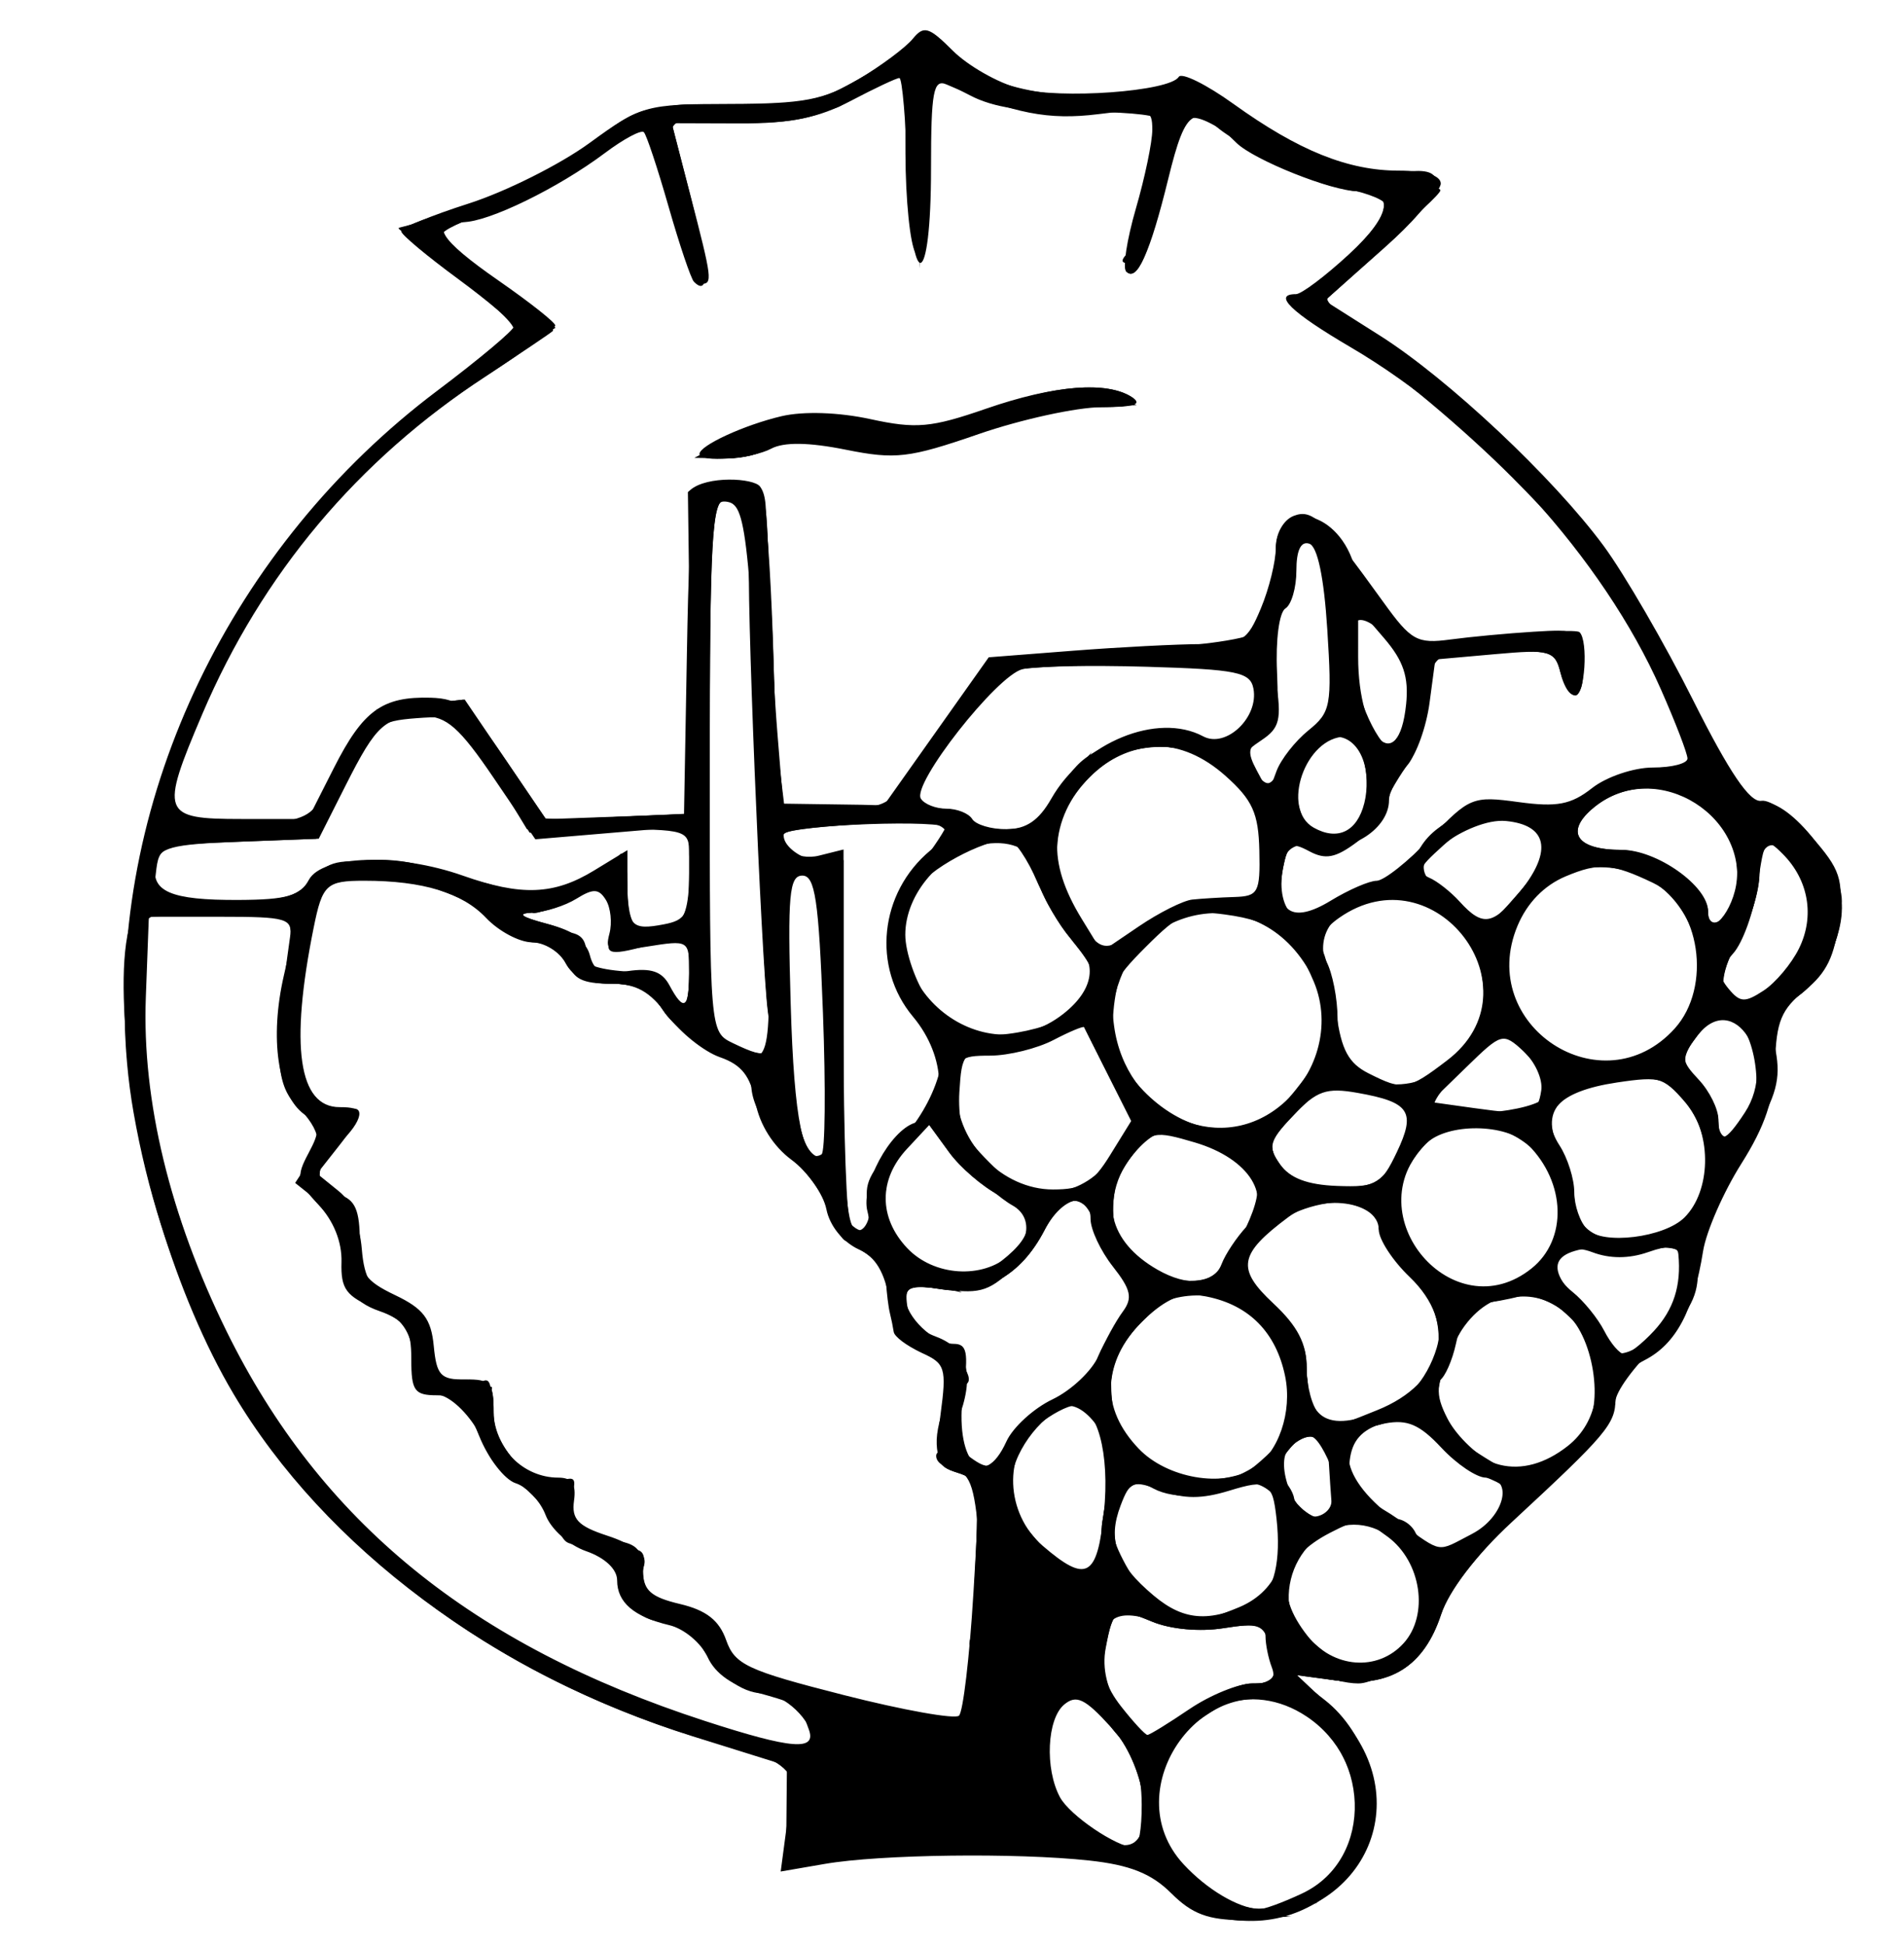 <?xml version="1.0" encoding="UTF-8" standalone="no"?>
<!-- Created with Inkscape (http://www.inkscape.org/) -->

<svg
   xmlns:dc="http://purl.org/dc/elements/1.1/"
   xmlns:cc="http://creativecommons.org/ns#"
   xmlns:rdf="http://www.w3.org/1999/02/22-rdf-syntax-ns#"
   xmlns:svg="http://www.w3.org/2000/svg"
   xmlns="http://www.w3.org/2000/svg"
   xmlns:sodipodi="http://sodipodi.sourceforge.net/DTD/sodipodi-0.dtd"
   xmlns:inkscape="http://www.inkscape.org/namespaces/inkscape"
   id="svg2"
   version="1.1"
   inkscape:version="0.48.4 r9939"
   width="185"
   height="189"
   sodipodi:docname="Coat_of_arms_of_Kavadarci_Municipality.svg">
  <defs
     id="defs6" />
  <sodipodi:namedview
     pagecolor="#ffffff"
     bordercolor="#666666"
     borderopacity="1"
     objecttolerance="10"
     gridtolerance="10"
     guidetolerance="10"
     inkscape:pageopacity="0"
     inkscape:pageshadow="2"
     inkscape:window-width="1366"
     inkscape:window-height="705"
     id="namedview4"
     showgrid="false"
     inkscape:zoom="1.2465716"
     inkscape:cx="91.793013"
     inkscape:cy="136.9149"
     inkscape:window-x="-8"
     inkscape:window-y="-8"
     inkscape:window-maximized="1"
     inkscape:current-layer="svg2" />
  <g
     id="g2987"
     transform="translate(4.962,2.582)"
     style="fill:#000000">
    <path
       style="fill:#000000"
       d="m 108.848,181.394 c -1.921,-1.921 -4.019,-2.759 -7.977,-3.188 -7.092,-0.768 -20.294,-0.601 -25.674,0.326 l -4.303,0.741 0.666,-5.023 0.666,-5.023 -9.864,-3.087 C 43.098,160.111 26.587,147.802 17.726,132.863 12.127,123.424 7.874,109.391 7.25,98.296 5.918,74.612 17.56,50.411 37.506,35.398 41.628,32.296 44.988,29.475 44.974,29.129 44.96,28.783 42.504,26.7 39.516,24.5 c -2.988,-2.2 -5.451,-4.271 -5.474,-4.602 -0.023,-0.331 2.907,-1.544 6.512,-2.695 3.605,-1.151 8.892,-3.797 11.75,-5.88 C 57.344,7.649 57.756,7.534 66,7.517 c 7.18,-0.015 9.121,-0.391 12.5,-2.421 2.2,-1.322 4.552,-3.081 5.227,-3.909 1.069,-1.312 1.569,-1.164 3.884,1.151 1.461,1.461 4.362,3.116 6.446,3.677 3.974,1.07 14.632,0.297 15.511,-1.126 0.282,-0.456 2.68,0.729 5.33,2.633 C 121.22,12.064 126.023,14 130.968,14 c 2.544,0 4.042,0.461 4.06,1.25 0.015,0.688 -2.514,3.531 -5.621,6.318 l -5.649,5.068 5.371,3.401 c 6.613,4.188 16.836,13.796 21.718,20.414 2.009,2.723 5.923,9.473 8.697,15 3.535,7.043 5.519,9.969 6.632,9.782 0.873,-0.147 3.042,1.389 4.818,3.412 2.886,3.287 3.175,4.164 2.717,8.232 -0.385,3.419 -1.206,5.105 -3.291,6.769 -2.3,1.834 -2.8,3.045 -2.905,7.034 -0.093,3.538 -0.966,6.148 -3.284,9.819 -1.737,2.75 -3.409,6.575 -3.716,8.5 -0.927,5.807 -2.643,9.016 -5.654,10.573 -1.897,0.981 -2.859,2.258 -2.859,3.794 0,2.411 -0.839,3.407 -10.095,11.98 -3.439,3.185 -6.074,6.635 -6.839,8.953 -1.645,4.984 -4.97,7.111 -10.053,6.429 l -3.944,-0.529 3.38,3.188 c 8.723,8.226 3.561,20.612 -8.59,20.612 -3.413,0 -4.992,-0.587 -7.011,-2.606 z m 12.743,-0.005 c 7.059,-3.349 6.688,-14.125 -0.615,-17.902 -8.801,-4.551 -17.723,7.779 -10.924,15.097 2.257,2.429 5.221,4.197 7.296,4.352 0.467,0.035 2.376,-0.661 4.243,-1.547 z M 105.971,172.75 c -0.023,-3.306 -0.701,-4.989 -3.055,-7.577 -2.457,-2.701 -3.297,-3.102 -4.471,-2.128 -1.678,1.393 -1.904,6.229 -0.42,9.002 0.94,1.757 5.441,4.818 7.225,4.913 0.412,0.022 0.737,-1.872 0.721,-4.21 z M 73.607,165.418 C 73.273,164.548 73,163.666 73,163.457 c 0,-0.209 -1.82,-0.87 -4.044,-1.469 -2.709,-0.73 -4.416,-1.906 -5.171,-3.563 -0.62,-1.36 -2.287,-2.75 -3.706,-3.087 C 56.62,154.515 55,153.123 55,150.975 c 0,-1.079 -1.183,-2.192 -3.006,-2.828 -1.683,-0.587 -3.418,-2.132 -3.943,-3.512 -0.515,-1.355 -1.821,-2.745 -2.901,-3.088 -1.08,-0.343 -2.677,-2.406 -3.549,-4.586 C 40.344,133.821 39.497,133 37.508,133 35.31,133 35,132.569 35,129.513 c 0,-3.027 -0.453,-3.676 -3.435,-4.922 -2.905,-1.214 -3.422,-1.914 -3.347,-4.536 0.056,-1.96 -0.767,-4.011 -2.236,-5.574 -2.091,-2.226 -2.189,-2.726 -0.978,-4.989 1.181,-2.206 1.13,-2.674 -0.414,-3.802 -2.57,-1.879 -3.374,-7.398 -1.967,-13.5 1.454,-6.305 1.298,-6.434 -7.235,-5.993 L 9.5,86.5 9.206,94.357 C 8.832,104.361 11.548,115.59 17.046,126.766 26.15,145.271 40.88,157.279 63.5,164.634 c 8.534,2.775 10.943,2.962 10.107,0.784 z M 110.595,163.5 c 2.026,-1.375 4.794,-2.5 6.151,-2.5 1.839,0 2.313,-0.403 1.86,-1.582 C 118.273,158.548 118,157.193 118,156.406 c 0,-1.108 -0.899,-1.286 -3.989,-0.792 -2.398,0.383 -5.203,0.135 -7.032,-0.623 -3.531,-1.462 -3.761,-1.331 -4.547,2.597 -0.427,2.135 0.002,3.694 1.562,5.677 1.183,1.504 2.323,2.734 2.534,2.734 0.211,0 2.041,-1.125 4.067,-2.5 z M 89.612,152.345 c 0.664,-10.939 0.639,-11.13 -1.583,-11.836 -2.068,-0.656 -2.204,-1.13 -1.608,-5.618 0.606,-4.566 0.477,-4.981 -1.885,-6.057 C 83.141,128.199 81.944,127.301 81.875,126.839 81.806,126.378 81.638,125.55 81.5,125 c -0.138,-0.55 -0.306,-1.91 -0.375,-3.021 -0.069,-1.122 -1.265,-2.541 -2.688,-3.189 -1.523,-0.694 -2.782,-2.263 -3.103,-3.866 -0.297,-1.484 -1.823,-3.647 -3.391,-4.807 -1.767,-1.306 -3.097,-3.417 -3.497,-5.549 -0.486,-2.588 -1.342,-3.684 -3.454,-4.42 C 63.448,99.609 61.158,97.78 59.904,96.084 58.164,93.73 56.848,93 54.347,93 52.094,93 50.736,92.375 50,91 49.411,89.9 47.933,88.992 46.715,88.983 45.497,88.973 43.496,87.906 42.269,86.612 39.954,84.169 36.124,83 30.434,83 26.749,83 26.363,83.359 25.513,87.57 23.189,99.081 24.046,105 28.035,105 c 2.479,0 2.463,0.551 -0.11,3.822 l -2.075,2.638 2.075,1.68 C 29.29,114.245 30,115.986 30,118.225 c 0,2.894 0.515,3.65 3.433,5.042 2.737,1.305 3.497,2.305 3.75,4.935 0.275,2.866 0.677,3.293 3.067,3.259 2.441,-0.035 2.75,0.324 2.75,3.193 0,3.455 2.864,6.346 6.285,6.346 1.332,0 1.754,0.618 1.527,2.239 -0.25,1.788 0.392,2.47 3.187,3.386 2.66,0.871 3.505,1.706 3.52,3.478 0.016,1.841 0.768,2.509 3.578,3.173 2.562,0.606 3.82,1.588 4.496,3.51 0.84,2.387 2.043,2.95 11.422,5.339 5.766,1.469 10.807,2.371 11.202,2.005 0.395,-0.366 1.022,-5.669 1.393,-11.785 z m 41.804,4.749 c 2.491,-2.753 1.726,-7.919 -1.531,-10.34 -2.432,-1.807 -2.828,-1.834 -5.629,-0.386 -4.735,2.449 -5.471,5.817 -2.183,9.997 2.492,3.168 6.829,3.506 9.343,0.728 z M 117.25,152.826 c 1.582,-0.811 2.27,-3.769 1.821,-7.826 -0.401,-3.628 -0.834,-3.886 -4.586,-2.734 -2.68,0.823 -4.417,0.821 -6.611,-0.007 -2.741,-1.035 -3.052,-0.921 -3.95,1.441 -1.29,3.394 -0.455,5.676 3.206,8.756 3.055,2.571 5.642,2.666 10.12,0.371 z m -14.953,-8.417 C 102.897,138.603 101.638,134 99.45,134 c -0.676,0 -2.269,0.842 -3.539,1.871 -3.422,2.771 -3.201,8.622 0.445,11.758 4.243,3.65 5.291,3.082 5.941,-3.221 z m 35.752,2.065 c 3.176,-1.643 4.122,-5.474 1.352,-5.474 -0.879,0 -2.817,-1.304 -4.306,-2.898 -2.115,-2.265 -3.314,-2.782 -5.483,-2.368 -5.23,1 -4.594,5.416 1.388,9.63 4.308,3.035 3.558,2.916 7.05,1.111 z M 124.4,143.236 c -0.055,-0.68 -0.168,-2.361 -0.25,-3.736 -0.156,-2.606 -1.972,-3.278 -3.832,-1.418 -1.544,1.544 0.657,7.069 2.662,6.683 0.836,-0.161 1.475,-0.849 1.42,-1.529 z m -7.584,-3.101 c 2.451,-1.554 3.809,-5.517 3.086,-9.006 -0.879,-4.244 -3.497,-6.899 -7.615,-7.722 -2.695,-0.539 -3.691,-0.157 -6.247,2.399 -3.973,3.973 -4.102,8.476 -0.353,12.389 2.746,2.867 8.175,3.813 11.129,1.94 z m -23.994,-2.643 c 0.628,-1.379 2.644,-3.223 4.478,-4.098 1.835,-0.875 3.851,-2.784 4.482,-4.242 0.63,-1.458 1.688,-3.384 2.35,-4.28 0.979,-1.324 0.799,-2.144 -0.964,-4.385 -1.193,-1.516 -2.168,-3.596 -2.168,-4.622 0,-2.894 -2.776,-2.199 -4.495,1.125 -2.242,4.336 -5.836,6.38 -10.024,5.7 C 83.93,122.277 83,122.491 83,123.491 83,125.338 85.779,128 87.707,128 c 1.286,0 1.451,0.826 0.928,4.646 -0.906,6.609 1.902,9.86 4.187,4.846 z m 54.544,0.435 c 5.978,-4.702 1.573,-15.93 -5.643,-14.383 -4.341,0.931 -4.473,1.043 -5.222,4.456 -0.36,1.637 -1.068,3.233 -1.573,3.545 -0.521,0.322 -0.271,1.823 0.577,3.462 2.726,5.271 7.408,6.423 11.861,2.92 z m -18.521,-3.482 c 6.553,-2.622 7.95,-8.353 3.156,-12.946 -1.65,-1.581 -3,-3.654 -3,-4.608 0,-2.769 -5.656,-3.54 -8.793,-1.198 -4.809,3.59 -5.055,5.004 -1.457,8.368 2.376,2.222 3.25,3.913 3.25,6.289 0,1.787 0.54,3.789 1.2,4.449 1.474,1.474 1,1.504 5.644,-0.354 z m 26.892,-7.696 c 1.921,-2.073 2.67,-4.419 2.379,-7.448 -0.084,-0.878 -0.872,-0.934 -2.947,-0.211 -1.856,0.647 -3.722,0.649 -5.415,0.005 -3.401,-1.293 -4.815,1.552 -1.919,3.863 1.062,0.848 2.45,2.554 3.084,3.791 0.634,1.238 1.508,2.25 1.943,2.25 0.435,0 1.729,-1.012 2.875,-2.25 z m -11.882,-6.081 c 3.498,-2.807 3.341,-8.331 -0.342,-12.014 -2.095,-2.095 -7.88,-2.145 -9.939,-0.085 -6.912,6.912 2.679,18.198 10.281,12.099 z M 113.731,120.25 c 0.367,-0.963 1.459,-2.602 2.426,-3.643 2.635,-2.837 0.319,-6.598 -5.035,-8.179 -3.929,-1.16 -4.24,-1.093 -6.13,1.31 -3.231,4.108 -2.277,8.31 2.508,11.054 2.923,1.676 5.468,1.455 6.231,-0.542 z m -20.56,-0.905 c 2.591,-2.345 2.274,-4.063 -1.067,-5.791 -1.593,-0.824 -3.769,-2.696 -4.836,-4.16 l -1.94,-2.663 -2.164,2.323 c -2.763,2.965 -2.759,6.684 0.01,9.632 2.582,2.748 7.342,3.062 9.997,0.659 z m 65.543,-3.631 c 2.548,-2.548 2.679,-7.944 0.268,-11.01 -2.028,-2.578 -2.558,-2.741 -6.84,-2.099 -5.729,0.859 -7.631,2.942 -5.578,6.109 0.79,1.218 1.436,3.266 1.436,4.55 0,1.284 0.562,2.91 1.25,3.612 1.507,1.539 7.499,0.803 9.464,-1.162 z m -79.394,-0.597 c -0.66,-2.525 2.181,-7.824 4.609,-8.594 3.204,-1.017 3.112,-6.384 -0.176,-10.307 C 79.731,91.416 80.485,84.162 85.434,80.055 86.295,79.34 87,78.36 87,77.877 c 0,-0.853 -14.874,-0.337 -15.758,0.547 -1.159,1.159 1.228,2.674 3.367,2.137 L 77,79.962 77,97.814 c 0,9.819 0.3,18.152 0.667,18.519 1.283,1.283 2.142,0.65 1.654,-1.217 z m 23.592,-5.476 2.076,-3.359 -2.244,-4.391 c -1.234,-2.415 -2.29,-4.512 -2.345,-4.659 -0.056,-0.147 -1.406,0.412 -3,1.244 C 95.804,99.307 93.037,99.99 91.25,99.994 88.19,100 88,100.209 88,103.577 88,108.497 92.464,113 97.342,113 c 2.888,0 3.856,-0.584 5.571,-3.359 z m 27.839,-0.247 c 1.884,-3.952 1.272,-4.881 -3.807,-5.781 -3.029,-0.537 -3.952,-0.215 -6.239,2.172 -2.389,2.494 -2.533,3.017 -1.305,4.759 0.953,1.352 2.669,2.004 5.551,2.111 3.823,0.141 4.307,-0.131 5.799,-3.26 z M 75,95.848 C 74.589,84.872 74.233,82.5 73,82.5 c -1.273,0 -1.445,1.893 -1.135,12.5 0.33,11.324 1.225,15.676 2.998,14.587 C 75.213,109.372 75.275,103.19 75,95.848 z m 89.565,9.692 c 3.353,-5.117 -1.073,-12.171 -4.656,-7.421 -1.574,2.086 -1.561,2.337 0.209,4.237 1.035,1.111 1.882,2.835 1.882,3.831 0,2.443 0.647,2.28 2.565,-0.648 z m -45.273,-0.556 c 3.752,-2.952 5.16,-7.965 3.411,-12.149 -1.847,-4.418 -3.807,-5.906 -8.637,-6.554 -3.614,-0.485 -4.373,-0.176 -7.667,3.118 -3.304,3.304 -3.604,4.045 -3.113,7.706 1.128,8.41 9.864,12.71 16.005,7.879 z m 25.501,-1.618 c 0.162,-1.087 -0.622,-2.806 -1.742,-3.82 -1.995,-1.805 -2.107,-1.774 -5.525,1.555 l -3.489,3.398 4.231,0.592 c 5.562,0.778 6.177,0.615 6.525,-1.725 z m -9.138,-2.917 c 9.041,-6.896 -1.181,-20.373 -10.5,-13.845 -1.559,1.092 -2.06,2.129 -1.569,3.25 0.396,0.905 0.989,3.659 1.317,6.12 0.459,3.439 1.174,4.765 3.097,5.735 3.415,1.724 3.835,1.654 7.656,-1.26 z M 157.75,97.37 c 3.667,-4.044 2.485,-11.98 -2.11,-14.169 -3.982,-1.897 -5.237,-1.989 -8.479,-0.626 -2.089,0.878 -3.745,2.582 -4.675,4.807 -4.046,9.682 8.248,17.726 15.265,9.988 z M 69.65,95.75 C 69,90.962 67.467,53.011 67.866,51.564 68.417,49.566 66.888,46 65.481,46 64.211,46 64,49.686 64,71.847 c 0,25.816 0.003,25.848 2.25,26.932 3.647,1.759 4.007,1.438 3.4,-3.03 z m 28.715,0.177 c 3.004,-2.363 3.386,-5.059 0.998,-7.041 C 98.463,88.14 96.904,85.609 95.899,83.264 94.894,80.919 93.591,79 93.003,79 c -2.446,0 -7.92,2.975 -8.923,4.85 -4.783,8.938 6.33,18.335 14.285,12.078 z M 62,91.872 c 0,-3.105 -0.03,-3.123 -4.125,-2.468 -3.731,0.597 -4.077,0.476 -3.623,-1.261 0.276,-1.057 0.121,-2.533 -0.345,-3.282 -0.688,-1.105 -1.226,-1.126 -2.864,-0.111 -1.109,0.688 -3.036,1.297 -4.281,1.353 -1.576,0.072 -1.153,0.399 1.39,1.076 2.347,0.625 3.845,1.705 4.188,3.019 0.431,1.648 1.141,1.957 3.65,1.589 2.309,-0.339 3.369,0.018 4.097,1.377 C 61.492,95.789 62,95.445 62,91.872 z m 107.84,-2.298 c 1.54,-3.129 0.929,-6.663 -1.59,-9.181 -1.662,-1.662 -1.78,-1.516 -2.429,3.025 -0.375,2.624 -1.451,5.62 -2.39,6.658 -1.408,1.556 -1.483,2.157 -0.425,3.432 1.104,1.331 1.574,1.354 3.388,0.167 1.158,-0.758 2.709,-2.603 3.446,-4.1 z m -58.95,-4.745 c 0.886,-0.094 2.735,-0.207 4.11,-0.25 2.293,-0.072 2.492,-0.444 2.401,-4.499 -0.081,-3.635 -0.662,-4.923 -3.266,-7.25 -4.361,-3.896 -9.257,-3.862 -13.212,0.093 -3.953,3.953 -4.197,8.208 -0.79,13.767 l 1.955,3.19 3.595,-2.44 c 1.977,-1.342 4.32,-2.517 5.206,-2.611 z M 62,82.237 l 0,-4.53 -7.473,0.632 -7.473,0.632 -4.064,-5.985 c -3.3,-4.859 -4.574,-5.982 -6.777,-5.97 -3.758,0.021 -4.577,0.744 -7.577,6.693 l -2.627,5.208 -7.744,0.292 c -6.655,0.251 -7.794,0.556 -8.103,2.172 -0.51,2.671 1.449,3.517 8.069,3.486 4.663,-0.022 5.984,-0.4 6.812,-1.947 C 26.337,80.502 33.75,80.295 40,82.5 c 5.687,2.007 8.856,1.885 12.75,-0.489 l 3.25,-1.982 0,3.319 c 0,4.068 0.384,4.492 3.524,3.892 C 61.725,86.819 62,86.263 62,82.237 z m 66.79,0.767 c 0.71,-0.002 3.062,-1.866 5.227,-4.143 3.785,-3.979 4.116,-4.115 8.559,-3.506 3.738,0.512 5.107,0.252 7.157,-1.361 C 151.129,72.898 153.784,72 155.635,72 157.486,72 159,71.606 159,71.124 c 0,-0.482 -1.168,-3.519 -2.595,-6.75 C 150.817,51.722 138.869,38.553 126.269,31.157 120.47,27.754 118.664,26 120.957,26 c 0.526,0 2.84,-1.739 5.142,-3.865 C 130.313,18.244 130.628,16 126.961,16 c -2.502,0 -10.087,-3.027 -11.789,-4.704 -4.077,-4.019 -4.884,-3.592 -6.622,3.501 -1.772,7.23 -3.048,10.039 -4.088,8.999 -0.356,-0.356 0.07,-3.112 0.946,-6.125 C 106.283,14.657 107,11.217 107,10.024 107,7.992 106.67,7.897 101.75,8.511 96.904,9.115 93.603,8.469 87,5.623 85.732,5.076 85.5,6.329 85.5,13.738 85.5,25.734 83.583,26.162 83.212,14.25 83.054,9.162 82.699,5 82.423,5 82.146,5 80.026,5.998 77.71,7.218 74.575,8.869 71.815,9.43 66.902,9.413 l -6.598,-0.022 1.9,7.418 c 1.7,6.637 1.795,9.524 0.263,7.992 C 62.175,24.509 61.065,21.223 60,17.5 58.935,13.777 57.854,10.521 57.598,10.264 57.341,10.008 55.639,10.917 53.816,12.285 49.256,15.704 42.496,19 40.04,19 c -3.358,0 -2.349,1.665 3.448,5.69 3.018,2.095 5.493,4.052 5.5,4.348 0.006,0.296 -3.026,2.521 -6.738,4.944 C 29.799,42.11 20.481,53.21 14.689,66.816 10.566,76.501 10.751,77 18.483,77 l 6.483,0 2.515,-4.964 c 2.833,-5.59 4.713,-6.953 9.404,-6.82 2.805,0.08 3.796,0.898 7.26,5.999 l 4.011,5.907 6.671,-0.311 L 61.5,76.5 61.777,61.042 c 0.293,-16.353 0.52,-17.086 5.142,-16.596 2.525,0.267 2.586,0.454 2.826,8.664 C 69.881,57.724 70.257,64.763 70.581,68.75 l 0.59,7.25 4.759,0 4.759,0 5.209,-7.356 5.209,-7.356 8.196,-0.638 c 4.508,-0.351 10.132,-0.641 12.497,-0.644 3.96,-0.005 4.416,-0.281 5.75,-3.474 C 118.348,54.625 119,51.973 119,50.639 c 0,-1.386 0.749,-2.712 1.747,-3.096 1.824,-0.7 2.933,0.368 8.708,8.388 2.689,3.735 3.274,4.061 6.5,3.628 1.95,-0.262 5.57,-0.601 8.045,-0.753 4.408,-0.272 4.506,-0.212 4.813,2.958 0.356,3.674 -1.3,4.416 -2.165,0.971 -0.529,-2.107 -0.973,-2.229 -6.358,-1.75 L 134.5,61.5 l -0.562,4.214 c -0.309,2.318 -1.275,5.018 -2.147,6 -0.871,0.982 -1.743,2.638 -1.938,3.68 -0.194,1.042 -1.535,2.775 -2.978,3.852 -2.073,1.547 -3.048,1.732 -4.638,0.881 -1.756,-0.94 -2.08,-0.729 -2.536,1.648 -0.826,4.301 0.866,5.461 4.623,3.17 1.747,-1.065 3.757,-1.939 4.467,-1.941 z M 63,41.535 c 0,-0.821 4.346,-2.823 7.976,-3.675 2.125,-0.499 5.551,-0.386 8.631,0.284 4.448,0.967 5.901,0.836 11.254,-1.017 C 97.45,34.847 102.583,34.438 105,36 c 1.093,0.707 0.301,0.974 -2.925,0.985 -2.434,0.008 -7.812,1.184 -11.951,2.613 -6.767,2.336 -8.07,2.488 -12.918,1.515 C 73.623,40.393 71.196,40.36 69.972,41.015 68.111,42.011 63,42.392 63,41.535 z m 79.824,42.412 c 3.073,-3.89 2.537,-6.362 -1.463,-6.752 -3.563,-0.347 -10.087,4.444 -7.486,5.497 0.756,0.306 2.106,1.363 3,2.349 2.253,2.484 3.27,2.297 5.949,-1.094 z m 20.77,0.533 C 165.495,76.908 156.033,70.914 149.952,75.838 147.02,78.212 148.16,80 152.604,80 156.037,80 161,83.52 161,85.955 c 0,2.099 1.98,0.975 2.594,-1.474 z m -35.995,-9.019 C 128.307,72.641 127.271,69 125.761,69 c -3.883,0 -6.323,7.027 -3.072,8.846 2.321,1.299 4.216,0.379 4.909,-2.384 z M 97.192,75.015 c 3.111,-5.468 10.313,-8.421 14.748,-6.047 2.225,1.191 5.421,-1.847 4.886,-4.643 -0.306,-1.597 -1.596,-1.861 -10.338,-2.117 -5.494,-0.161 -10.942,-0.054 -12.108,0.236 -2.493,0.622 -10.752,11.146 -9.869,12.575 C 84.845,75.559 85.965,76 87,76 c 1.035,0 2.16,0.45 2.5,1 0.34,0.55 1.829,0.997 3.309,0.994 1.935,-0.004 3.166,-0.842 4.382,-2.979 z m 24.977,-6.626 c 2.181,-1.764 2.302,-2.41 1.833,-9.809 -0.321,-5.068 -0.952,-8.07 -1.752,-8.333 -0.815,-0.269 -1.25,0.64 -1.25,2.612 0,1.663 -0.481,3.321 -1.068,3.684 -0.602,0.372 -0.957,3.06 -0.813,6.165 0.2,4.312 -0.112,5.71 -1.439,6.452 -1.392,0.779 -1.488,1.332 -0.538,3.107 l 1.156,2.16 0.768,-2.075 c 0.422,-1.141 1.818,-2.924 3.103,-3.963 z m 9.491,-2.519 c 0.274,-2.669 -0.251,-4.245 -2.147,-6.451 L 127.002,56.5 l -0.001,4.764 c -0.002,7.911 3.921,11.79 4.658,4.605 z"
       id="path2995"
       inkscape:connector-curvature="0" />
    <path
       style="fill:#000000"
       d="m 108.551,180.91 -3.519,-3.09 -13.266,-0.153 c -7.296,-0.084 -14.862,0.214 -16.813,0.663 l -3.547,0.816 0.047,-5.171 L 71.5,168.804 64,166.601 C 33.383,157.611 13.308,135.703 8.011,105.5 3.626,80.5 16.356,50.593 37.807,35.5 c 3.908,-2.75 7.126,-5.484 7.15,-6.075 0.024,-0.591 -2.422,-2.841 -5.435,-5 -3.013,-2.159 -5.488,-4.204 -5.5,-4.545 -0.012,-0.341 2.116,-1.199 4.728,-1.906 6.082,-1.646 9.796,-3.498 14.623,-7.293 3.62,-2.846 4.441,-3.049 12.588,-3.113 8.034,-0.063 9.124,-0.323 13.944,-3.319 l 5.228,-3.25 3.19,2.433 c 3.851,2.937 11.255,4.054 18.067,2.726 4.779,-0.932 5.037,-0.854 11.313,3.444 5.953,4.076 8.959,5.004 14.458,4.464 4.009,-0.393 2.998,2.452 -2.652,7.466 l -5.831,5.174 6.411,4.342 c 13.601,9.211 22.7,20.163 30.487,36.696 2.975,6.316 4.268,8.122 5.526,7.723 2.403,-0.763 7.897,5.861 7.897,9.52 0,3.96 -1.821,7.665 -4.691,9.545 -2.012,1.318 -2.282,2.094 -1.739,4.993 0.511,2.724 0.055,4.416 -2.209,8.203 -4.067,6.802 -5.362,10.071 -5.362,13.541 0,2.246 -1.045,4.034 -4,6.845 -2.2,2.093 -4,4.569 -4,5.503 0,0.934 -3.538,5.114 -7.862,9.29 -5.236,5.056 -8.272,8.856 -9.089,11.377 -1.647,5.082 -4.925,7.129 -10.269,6.412 l -4.179,-0.56 3.176,2.485 c 1.997,1.563 3.586,4.009 4.281,6.589 3.097,11.501 -10.466,19.636 -19.506,11.699 z m 13.358,0.637 c 6.448,-3.334 6.513,-13.016 0.116,-17.315 -5.41,-3.636 -11.893,-1.192 -14.033,5.292 -1.527,4.626 0.006,8.637 4.367,11.431 3.752,2.404 5.801,2.531 9.55,0.593 z M 106.144,172.451 c -0.194,-2.255 -1.345,-5.09 -2.74,-6.747 C 102.082,164.132 101,162.445 101,161.955 c 0,-1.979 -2.928,0.401 -3.891,3.163 -1.171,3.36 -0.269,6.574 2.526,9.002 4.57,3.969 6.942,3.36 6.509,-1.669 z M 74,166.571 c 0,-1.932 -2.757,-4.564 -4.821,-4.603 C 67.006,161.927 64.635,160.078 63.128,157.25 62.389,155.863 60.998,155 59.5,155 c -2.522,0 -4.563,-2.57 -3.779,-4.758 0.277,-0.772 -0.774,-1.503 -2.721,-1.892 -1.971,-0.394 -3.577,-1.522 -4.24,-2.978 -0.587,-1.289 -2.161,-3.06 -3.497,-3.936 -1.336,-0.875 -3.059,-3.1 -3.829,-4.942 -0.908,-2.173 -2.197,-3.464 -3.666,-3.672 -1.755,-0.249 -2.338,-1.072 -2.586,-3.648 -0.254,-2.647 -0.918,-3.535 -3.25,-4.348 -2.731,-0.952 -3.446,-2.32 -2.978,-5.697 0.105,-0.754 -1.054,-2.669 -2.575,-4.257 -2.142,-2.236 -2.496,-3.155 -1.572,-4.079 1.747,-1.747 1.467,-3.52 -0.933,-5.92 C 21.764,102.764 21.638,99.615 23.216,88.5 23.477,86.663 22.928,86.5 16.5,86.5 l -7,0 -0.5,5 c -0.753,7.527 0.746,16.708 4.393,26.912 8.351,23.365 23.181,37.181 49.607,46.214 11.154,3.813 11,3.785 11,1.946 z M 116.65,161 c 2.518,0 2.648,-0.284 1.721,-3.743 -0.532,-1.985 -1.048,-2.172 -4.475,-1.624 -2.281,0.365 -5.125,0.101 -6.917,-0.641 -3.533,-1.463 -3.775,-1.325 -4.508,2.582 -0.369,1.968 0.116,3.996 1.482,6.189 l 2.031,3.262 4.158,-3.012 C 112.429,162.355 115.358,161 116.65,161 z m -28.131,2.969 c 0.351,-0.567 0.876,-5.921 1.169,-11.898 0.514,-10.526 0.462,-10.888 -1.66,-11.562 -1.993,-0.632 -2.13,-1.137 -1.518,-5.582 0.627,-4.556 0.501,-4.965 -1.853,-6.037 -1.848,-0.842 -2.704,-2.206 -3.19,-5.087 -0.467,-2.767 -1.355,-4.251 -2.989,-4.995 -1.278,-0.582 -2.605,-2.24 -2.949,-3.683 C 75.185,113.681 73.582,111.375 71.965,110 c -2.495,-2.123 -3.486,-4.22 -3.891,-8.237 -0.041,-0.405 -1.614,-1.38 -3.497,-2.166 -1.882,-0.786 -4.184,-2.592 -5.115,-4.013 C 58.2,93.657 56.919,93 54.42,93 52.094,93 50.743,92.389 50,91 49.411,89.9 48.063,89 47.004,89 45.945,89 44.213,88.072 43.156,86.937 40.718,84.32 32.777,81.895 29.072,82.636 26.549,83.14 26.112,83.818 25.118,88.768 24.503,91.829 24,96.136 24,98.338 c 0,4.341 2.315,7.862 4.594,6.988 2.064,-0.792 1.713,1.087 -0.594,3.174 -2.548,2.306 -2.548,4.191 0,5 1.563,0.496 2,1.513 2,4.654 0,3.548 0.352,4.152 3,5.152 2.049,0.773 3.04,1.856 3.125,3.413 0.069,1.254 0.186,2.843 0.261,3.531 0.078,0.717 1.517,1.246 3.375,1.24 2.977,-0.009 3.239,0.249 3.239,3.177 0,3.608 4.056,7.632 6.679,6.625 1.189,-0.456 1.403,-0.126 0.914,1.415 -0.745,2.348 0.847,3.954 4.407,4.447 1.906,0.264 2.5,0.938 2.5,2.842 0,1.954 0.736,2.735 3.391,3.596 1.938,0.629 3.987,2.238 4.782,3.754 0.765,1.46 1.797,2.654 2.293,2.654 0.497,0 2.17,0.537 3.718,1.194 2.488,1.056 11.76,3.328 15.006,3.677 0.655,0.07 1.478,-0.336 1.828,-0.903 z m 44.319,-8.514 c 2.332,-5.118 -3.082,-11.453 -8.143,-9.529 -5.319,2.022 -6.152,7.672 -1.685,11.43 2.56,2.154 3.437,2.384 5.862,1.539 1.568,-0.547 3.353,-2.095 3.966,-3.44 z m -17.407,-1.861 c 3.881,-1.622 5.293,-5.556 3.595,-10.021 -0.801,-2.107 -1.473,-2.597 -2.791,-2.032 -3.35,1.434 -7.026,1.643 -9.126,0.519 -1.843,-0.986 -2.274,-0.794 -3.306,1.471 -0.982,2.155 -0.878,3.178 0.603,5.929 1.577,2.928 4.518,5.27 6.874,5.474 0.43,0.037 2.298,-0.566 4.15,-1.34 z M 102,147.434 c 0,-1.961 0.448,-4.403 0.996,-5.426 1.11,-2.074 -1.578,-7.99 -3.635,-8.002 -2.178,-0.012 -5.358,3.513 -5.954,6.599 -0.491,2.544 -0.02,3.765 2.601,6.75 4.135,4.71 5.993,4.734 5.993,0.079 z m 37.365,-1.507 c 3.327,-2.617 3.319,-3.717 -0.032,-4.991 -1.467,-0.558 -3.666,-2.176 -4.886,-3.597 -1.913,-2.226 -2.614,-2.452 -5.083,-1.634 -2.051,0.679 -2.954,1.706 -3.18,3.616 -0.255,2.155 0.369,3.072 3.25,4.772 1.961,1.157 3.566,2.509 3.566,3.005 0,1.622 3.674,0.946 6.365,-1.171 z M 125.18,144.487 C 126.053,143.613 123.578,137 122.378,137 c -0.623,0 -1.631,0.6 -2.24,1.334 -2.239,2.698 2.596,8.599 5.042,6.153 z m -8.725,-4.108 c 2.855,-1.095 4.505,-5.622 3.567,-9.782 -0.466,-2.066 -0.999,-3.869 -1.184,-4.008 -5.969,-4.464 -8.962,-4.618 -12.914,-0.666 -7.484,7.484 0.422,18.335 10.532,14.456 z m 32.429,-3.739 c 2.124,-2.56 0.98,-9.669 -1.901,-11.811 -4.083,-3.035 -8.576,-1.566 -10.856,3.55 -1.607,3.606 -1.665,4.462 -0.469,6.846 0.752,1.499 2.594,3.367 4.093,4.153 2.296,1.203 3.133,1.217 5.31,0.091 1.422,-0.735 3.142,-2.008 3.823,-2.829 z m -55.908,0.905 c 0.723,-1.35 2.796,-3.158 4.607,-4.018 1.811,-0.86 3.598,-2.567 3.97,-3.795 0.372,-1.228 1.638,-3.283 2.812,-4.567 L 106.5,122.83 104.302,121.047 c -1.209,-0.981 -2.495,-2.967 -2.858,-4.415 -0.876,-3.491 -3.029,-3.335 -4.939,0.359 -2.242,4.336 -5.836,6.38 -10.024,5.7 C 83.467,122.201 83,122.397 83,124.15 c 0,1.331 1.028,2.412 3,3.156 3.132,1.182 3.795,3.796 2.079,8.193 -0.534,1.369 -0.276,2.384 0.82,3.218 2.239,1.705 2.59,1.604 4.076,-1.172 z m 37.664,-3.718 C 132.954,132.695 135,129.036 135,126.03 c 0,-1.032 -1.35,-3.226 -3,-4.876 -1.65,-1.65 -3,-3.701 -3,-4.558 0,-4.082 -9.488,-2.552 -12.479,2.012 -1.516,2.313 -1.44,2.524 1.951,5.502 2.655,2.331 3.527,3.888 3.527,6.293 0,5.43 2.508,6.424 8.64,3.424 z m 25.22,-6.907 c 1.98,-2.125 3.079,-5.605 2.406,-7.622 -0.257,-0.771 -1.346,-0.848 -3.448,-0.245 -1.963,0.563 -3.795,0.495 -5.072,-0.189 -1.511,-0.809 -2.209,-0.739 -2.857,0.283 -1.247,1.968 -1.142,2.272 1.612,4.666 1.375,1.196 2.5,2.852 2.5,3.68 0,2.162 2.596,1.856 4.86,-0.573 z m -13.581,-4.836 c 1.325,-0.504 2.984,-2.304 3.686,-4 3.523,-8.505 -8.07,-15.575 -13.602,-8.295 -2.444,3.216 -1.196,9.053 2.55,11.929 1.921,1.475 4.156,1.586 7.365,0.366 z m -49.914,-2.157 c 3.408,-2.681 3.333,-4.515 -0.261,-6.374 -1.593,-0.824 -3.775,-2.704 -4.848,-4.177 l -1.952,-2.68 -2.152,2.152 c -3.611,3.611 -2.522,9.151 2.348,11.944 2.825,1.62 3.874,1.488 6.865,-0.865 z m 22.894,-1.641 c 1.226,-2.078 2.085,-4.455 1.909,-5.282 -0.519,-2.441 -3.44,-4.712 -6.872,-5.345 -2.647,-0.488 -3.56,-0.138 -5.25,2.01 -3.903,4.962 -1.348,11.767 4.568,12.166 2.994,0.202 3.691,-0.236 5.645,-3.549 z m 41.369,-0.884 c 4.411,-1.184 5.674,-8.476 2.227,-12.859 -1.96,-2.492 -2.538,-2.668 -6.707,-2.042 -5.789,0.868 -7.497,2.923 -5.554,6.681 0.773,1.495 1.406,3.551 1.406,4.568 0,3.664 3.33,5.073 8.628,3.651 z m -77.216,-2.895 c -0.495,-1.972 0.1,-3.219 2.844,-5.963 3.813,-3.813 5.635,-9.987 3.22,-10.914 C 84.722,97.34 83.362,95.667 82.455,93.913 80.424,89.985 81.099,85.87 84.508,81.4 85.879,79.603 87,77.873 87,77.554 87,76.88 71.989,77.678 71.277,78.389 70.251,79.416 72.242,81 74.559,81 L 77,81 77,99 c 0,15.434 0.217,18 1.519,18 1.12,0 1.355,-0.655 0.893,-2.493 z m 23.711,-4.679 2.095,-2.941 -2.359,-4.693 c -1.297,-2.581 -2.429,-4.839 -2.516,-5.017 -0.086,-0.178 -1.581,0.412 -3.321,1.312 -1.74,0.9 -4.369,1.495 -5.843,1.324 -2.445,-0.285 -2.707,0.019 -2.992,3.475 -0.262,3.174 0.225,4.325 3.012,7.112 2.748,2.748 3.888,3.242 6.577,2.847 2.118,-0.311 3.983,-1.503 5.347,-3.419 z m 27.719,-0.048 C 133.084,106.239 132.691,104 129.827,104 c -1.077,0 -2.761,-0.429 -3.741,-0.954 -1.4,-0.749 -2.457,-0.258 -4.926,2.289 -2.836,2.926 -3.007,3.438 -1.746,5.238 0.959,1.369 2.661,2.045 5.429,2.155 3.504,0.14 4.289,-0.246 6,-2.948 z M 75.274,97.25 C 74.797,82.72 74.663,82 72.431,82 c -1.462,0 -1.557,1.332 -0.915,12.75 0.656,11.659 1.469,15.25 3.453,15.25 0.398,0 0.536,-5.737 0.305,-12.75 z m 46.185,5.392 c 3.143,-4.121 3.214,-7.345 0.257,-11.744 C 115.829,82.137 103,86.275 103,96.935 c 0,4.01 4.503,8.997 9.014,9.984 4.236,0.926 6.131,0.068 9.445,-4.276 z m 43.597,3.253 c 1.44,-2.69 0.332,-8.809 -1.739,-9.603 -0.982,-0.377 -2.254,0.3 -3.386,1.801 -1.757,2.33 -1.753,2.468 0.128,4.471 1.068,1.137 1.941,2.825 1.941,3.752 0,2.342 1.704,2.108 3.056,-0.42 z m -20.169,-1.645 c 0.759,-1.346 0.414,-2.351 -1.497,-4.353 l -2.484,-2.603 -3.453,3.453 C 135.554,102.646 134,104.353 134,104.54 c 0,0.187 1.688,0.516 3.75,0.732 2.062,0.216 4.29,0.468 4.95,0.56 0.66,0.092 1.644,-0.619 2.187,-1.582 z m -9.997,-2.646 c 5.189,-2.876 5.792,-10.367 1.204,-14.955 -4.436,-4.436 -14.886,-0.868 -12.194,4.163 0.605,1.131 1.1,3.635 1.1,5.565 0,5.57 4.745,8.078 9.89,5.227 z m 20.497,-1.562 c 7.443,-2.83 6.016,-15.733 -1.984,-17.942 -10.783,-2.977 -16.5,10.815 -7.186,17.338 2.549,1.785 5.544,1.982 9.17,0.604 z M 69.621,95.25 C 69.309,92.638 68.775,80.827 68.434,69.004 68.092,57.181 67.604,47.168 67.348,46.754 67.092,46.339 66.234,46 65.441,46 64.223,46 64,50.033 64,72.032 l 0,26.032 2.25,0.904 c 3.717,1.494 3.961,1.225 3.371,-3.719 z m 28.308,1.287 c 3.93,-2.032 4.379,-4.018 1.644,-7.268 C 98.283,87.737 96.502,84.743 95.613,82.617 94.103,79.002 93.787,78.791 90.749,79.374 86.533,80.183 83,84.228 83,88.244 c 0,1.723 1.012,4.62 2.25,6.437 1.88,2.762 2.874,3.306 6.05,3.312 2.09,0.004 5.073,-0.652 6.629,-1.456 z M 62,92.07 l 0,-3.93 -3.243,0.93 c -4.464,1.28 -5.067,1.181 -4.341,-0.711 0.346,-0.902 0.356,-2.504 0.021,-3.559 -0.565,-1.781 -0.779,-1.806 -2.987,-0.359 -1.308,0.857 -3.407,1.605 -4.664,1.662 -1.58,0.071 -1.129,0.411 1.465,1.099 C 50.919,87.911 52,88.747 52,90.099 52,91.641 52.734,92 55.883,92 c 3.042,0 3.997,0.433 4.406,2 C 61.142,97.257 62,96.288 62,92.07 z M 167.701,92.75 c 3.55,-3.897 4.144,-5.955 2.708,-9.374 -1.92,-4.573 -4.408,-5.19 -4.413,-1.094 -0.002,1.77 -0.929,4.736 -2.06,6.591 -3.355,5.503 -0.445,8.499 3.764,3.877 z m -60.521,-6.072 c 1.615,-1.176 4.297,-1.951 6.75,-1.951 3.976,0 4.07,-0.08 4.07,-3.459 0,-9.786 -10.503,-14.919 -17.077,-8.345 -3.963,3.963 -4.245,9.411 -0.743,14.33 2.036,2.859 2.312,2.837 7,-0.575 z M 60.418,87.393 C 61.533,86.965 62,85.471 62,82.328 l 0,-4.458 -7.75,0.231 -7.75,0.231 -3.5,-5.656 c -3.228,-5.216 -3.787,-5.657 -7.191,-5.666 -3.49,-0.009 -3.865,0.316 -6.868,5.951 l -3.177,5.96 -7.632,0.29 C 10.632,79.495 10.495,79.547 10.184,82.25 L 9.867,85 16.711,85 c 5.732,0 7.139,-0.344 8.656,-2.116 1.554,-1.815 2.548,-2.036 6.972,-1.553 2.838,0.31 7.41,1.201 10.16,1.979 4.439,1.256 5.393,1.234 8.5,-0.197 C 52.925,82.226 54.831,81.05 55.235,80.5 c 0.404,-0.55 0.742,0.613 0.75,2.583 0.02,4.76 0.937,5.651 4.434,4.31 z M 144.86,78.75 c -1.383,-2.602 -6.251,-2.199 -9.554,0.79 -2.683,2.429 -2.723,2.593 -0.903,3.75 1.046,0.666 2.591,1.977 3.433,2.915 1.424,1.585 1.755,1.445 4.742,-2 2.455,-2.832 2.992,-4.117 2.281,-5.455 z m -20.913,6.814 c 0.655,-0.79 2.409,-1.703 3.896,-2.03 1.488,-0.327 3.92,-2.117 5.406,-3.979 2.976,-3.729 7.533,-5.278 10.639,-3.615 1.613,0.863 2.727,0.583 5.698,-1.433 C 151.715,73.061 154.702,72 156.64,72 158.488,72 160,71.806 160,71.568 c 0,-0.238 -2.114,-4.625 -4.698,-9.75 -3.775,-7.488 -6.377,-11.009 -13.25,-17.929 -4.704,-4.736 -11.652,-10.553 -15.441,-12.927 -5.673,-3.554 -6.555,-4.443 -5,-5.038 2.701,-1.034 8.724,-7.57 8.023,-8.706 -0.325,-0.525 -2.351,-1.237 -4.504,-1.581 -2.152,-0.344 -6.286,-2.223 -9.187,-4.174 -6.059,-4.078 -6.321,-3.927 -8.03,4.643 -1.194,5.988 -2.415,8.727 -3.435,7.707 -0.346,-0.346 0.284,-3.672 1.399,-7.391 1.116,-3.719 1.828,-7.087 1.583,-7.483 C 107.217,8.542 103.75,8.254 99.758,8.299 94.739,8.356 91.513,7.86 89.3,6.691 87.539,5.761 85.852,5 85.55,5 85.247,5 84.993,9.162 84.985,14.25 84.974,20.592 84.665,23.028 84,22 83.467,21.175 83.024,16.819 83.015,12.32 L 83,4.141 78.284,6.777 C 74.457,8.916 72.315,9.401 66.921,9.352 L 60.274,9.291 62.12,16.395 C 64.235,24.536 64.292,25 63.187,25 62.739,25 61.346,21.444 60.09,17.099 L 57.807,9.198 52.389,12.993 c -2.98,2.087 -7.436,4.391 -9.903,5.12 C 40.019,18.841 38,19.774 38,20.187 c 0,0.413 2.51,2.604 5.578,4.871 3.068,2.266 5.402,4.296 5.188,4.51 -0.214,0.214 -3.062,2.128 -6.328,4.252 -15.357,9.989 -25.457,23.36 -30.85,40.842 -0.558,1.809 -0.179,2.269 2.323,2.819 1.645,0.361 4.97,0.36 7.389,-0.003 4.113,-0.617 4.555,-0.996 6.799,-5.819 2.324,-4.994 2.555,-5.177 7.244,-5.715 l 4.844,-0.556 3.972,5.849 3.972,5.849 7.08,-0.292 L 62.293,76.5 62.085,60.867 61.877,45.233 62.117,45.025 c 1.619,-1.4 6.132,-1.16 6.763,-0.338 0.312,0.407 0.483,0.999 0.544,1.792 0.155,2.012 0.278,5.326 0.571,10.521 0.263,4.668 0.306,10.863 0.653,13.75 L 71.279,76 76.389,75.952 C 81.483,75.904 81.512,75.885 85,70.375 c 5.905,-9.327 5.337,-9.039 19.359,-9.847 l 12.513,-0.722 1.064,-3.052 C 118.521,55.075 119,52.467 119,50.958 c 0,-5.105 5.842,-4.182 7.548,1.193 0.329,1.038 1.855,3.263 3.391,4.944 l 2.793,3.058 7.653,-0.891 c 4.209,-0.49 7.869,-0.674 8.134,-0.409 C 149.379,59.712 149.026,65 148.108,65 c -0.49,0 -1.145,-1.012 -1.454,-2.25 -0.517,-2.067 -1.044,-2.223 -6.488,-1.917 l -5.925,0.333 -0.502,4.458 c -0.276,2.452 -1.231,5.263 -2.121,6.246 C 130.728,72.853 130,74.34 130,75.174 c 0,2.729 -3.677,5.141 -6.865,4.503 -2.573,-0.515 -2.981,-0.263 -3.438,2.12 -0.814,4.239 1.879,6.625 4.25,3.768 z M 66.43,39.839 c 3.272,-1.725 4.863,-1.949 9.5,-1.338 7.586,1 9.633,0.805 15.815,-1.508 C 97.504,34.84 102.612,34.457 105,36 c 1.076,0.696 0.052,0.974 -3.628,0.985 -2.82,0.008 -6.87,0.754 -9,1.656 -6.438,2.729 -10.443,3.278 -16.172,2.219 -3.816,-0.705 -5.774,-0.686 -6.526,0.066 C 69.083,41.517 67.228,41.98 65.55,41.956 l -3.05,-0.044 z M 163.799,82.858 C 164.405,75.801 155.545,71.309 149.952,75.838 147.064,78.176 148.143,80 152.413,80 155.733,80 161,83.702 161,86.036 c 0,2.807 2.532,-0.067 2.799,-3.177 z m -36.854,-5.293 c 0.655,-0.789 1.047,-2.923 0.872,-4.742 -0.372,-3.869 -3.407,-5.106 -5.502,-2.241 -3.438,4.701 0.986,11.373 4.63,6.983 z M 97.896,74.451 c 2.835,-4.805 8.323,-7.135 12.902,-5.479 2.989,1.081 3.508,0.981 5.231,-1.006 1.456,-1.679 1.672,-2.655 0.907,-4.086 -0.894,-1.67 -2.259,-1.879 -12.221,-1.865 -6.168,0.008 -11.707,0.346 -12.307,0.75 C 90.856,63.809 84,73.777 84,74.99 84,75.545 85.125,76 86.5,76 c 1.375,0 2.5,0.45 2.5,1 0,0.55 1.531,1 3.401,1 2.836,0 3.749,-0.59 5.495,-3.549 z m 24.916,-6.351 c 1.499,-0.802 1.735,-2.132 1.518,-8.561 -0.141,-4.186 -0.525,-8.045 -0.853,-8.575 -1.071,-1.733 -2.477,-1.014 -2.513,1.286 -0.019,1.238 -0.618,3.299 -1.329,4.582 -0.85,1.532 -1.064,3.843 -0.625,6.735 0.573,3.773 0.371,4.6 -1.407,5.781 -1.826,1.213 -1.905,1.583 -0.656,3.089 1.317,1.587 1.517,1.526 2.755,-0.838 0.734,-1.402 2.134,-2.976 3.11,-3.498 z M 132,65.615 c 0,-3.208 -0.594,-4.825 -2.394,-6.516 -2.941,-2.763 -3.962,-1.528 -3.003,3.634 0.813,4.381 3.221,8.494 4.507,7.699 C 131.599,70.13 132,67.962 132,65.615 z"
       id="path2993"
       inkscape:connector-curvature="0"
       sodipodi:nodetypes="scsscccsssssssssscssssscssssssssssssscsssssscsssssssscsssssssssssssssscsssssssssscsssssssssssssssssssssssssssscssssssssscsssssssssssscsssssssscssssssccssssssssscsssssccsssscssssssssssssssssssssssssssssssssscssssssssssssssssssssssscsssscscsssssscsssssccsssssssssssssssssscssscssssssssssssssscsssssssscsscsssssssssssscsssssssssscccscscsscsssssssssssssssssssssssssssssssssssssscsscssscssssssssssscccccccssssscssscsssscssssscssssssssssssssscssssssssssssssssssssssssssssssssssss" />
    <path
       style="fill:#000000"
       d="m 108.82,180.974 c -2.951,-2.951 -3.332,-3.041 -15.305,-3.648 -8.193,-0.415 -13.857,-0.225 -17.019,0.571 -5.446,1.371 -6.132,1.095 -4.355,-1.751 0.921,-1.474 1.004,-2.831 0.299,-4.838 -0.813,-2.313 -2.003,-3.07 -6.96,-4.434 C 50.256,162.687 39.511,156.547 28.982,146.018 20.375,137.411 16.179,130.942 12.108,120 7.849,108.556 5.762,92.016 7.892,86.584 c 0.657,-1.677 1.661,-1.886 8.04,-1.679 6.264,0.203 7.56,-0.055 9.218,-1.834 2.093,-2.246 7.924,-2.804 12.054,-1.152 4.58,1.832 6.342,2.342 8.797,2.549 2.661,0.224 8.013,-2.011 9.235,-3.857 C 55.639,80 55.948,81.3 55.921,83.5 c -0.041,3.443 -0.176,3.682 -0.966,1.714 -0.877,-2.185 -1.048,-2.218 -3.887,-0.75 -1.633,0.845 -3.779,1.542 -4.769,1.551 C 44.772,86.028 44.727,86.177 46,87 c 0.825,0.533 2.513,0.976 3.75,0.985 C 51.328,87.995 52,88.597 52,90 c 0,1.667 0.667,2 4,2 2.816,0 4,0.427 4,1.441 0,0.793 0.45,1.719 1,2.059 0.605,0.374 1,-1.012 1,-3.508 0,-3.804 -0.176,-4.076 -2.25,-3.48 -1.238,0.356 -3.094,0.884 -4.125,1.175 -1.078,0.303 -1.619,0.113 -1.272,-0.448 0.332,-0.537 2.375,-1.259 4.541,-1.606 2.166,-0.346 4.185,-1.193 4.486,-1.881 0.301,-0.688 0.483,1.62 0.404,5.131 -0.116,5.186 0.207,6.638 1.728,7.75 C 69.869,101.819 70.132,100.927 69.454,85.25 67.911,49.548 67.626,46.546 65.75,46.188 c -1.603,-0.306 -1.76,0.992 -1.863,15.489 -0.062,8.703 -0.098,17.29 -0.08,19.083 0.018,1.793 -0.381,3.004 -0.887,2.691 C 62.414,83.138 62,81.784 62,80.441 62,78.06 61.808,78 54.122,78 l -7.878,0 -3.361,-5.546 c -3.263,-5.384 -3.478,-5.537 -7.365,-5.25 -3.641,0.269 -4.206,0.703 -6.235,4.79 C 26.225,78.154 24.72,79 16.809,79 10.455,79 9.991,79.15 9.864,81.25 9.73,83.46 9.72,83.462 9.307,81.346 8.636,77.912 13.738,64.134 18.546,56.396 23.051,49.146 34.697,37.214 41.961,32.407 45.748,29.901 47.115,28 45.131,28 44.652,28 41.901,26.12 39.015,23.823 l -5.246,-4.177 6.426,-2.082 c 3.534,-1.145 9.324,-3.933 12.865,-6.195 6.24,-3.985 6.647,-4.098 13.141,-3.628 6.27,0.454 7.115,0.253 13.139,-3.115 5.717,-3.197 6.582,-3.426 7.726,-2.047 3.454,4.161 11.493,5.518 20.424,3.448 3.266,-0.757 4.355,-0.608 6,0.824 5.696,4.957 10.475,7.297 15.41,7.547 2.799,0.142 5.41,0.579 5.803,0.972 0.393,0.393 -1.929,3.078 -5.159,5.967 l -5.873,5.253 6.563,4.684 C 143.971,41.075 153.212,51.902 159.022,65 c 3.994,9.005 5.728,11.443 8.157,11.473 2.655,0.032 6.821,5.666 6.821,9.225 0,3.351 -2.61,8.044 -4.873,8.762 -1.535,0.487 -1.881,1.532 -1.821,5.493 0.055,3.658 -0.569,5.857 -2.474,8.719 -2.915,4.379 -4.414,8.217 -5.3,13.57 -0.437,2.639 -1.638,4.555 -4.076,6.5 -1.901,1.517 -3.456,3.591 -3.456,4.61 -3e-5,1.668 -10.614,13.109 -14.169,15.272 -0.791,0.481 -2.22,2.966 -3.178,5.521 -2.008,5.362 -5.519,7.433 -10.838,6.393 l -3.316,-0.649 3.258,2.805 c 6.372,5.485 6.061,14.498 -0.656,19.018 -5.013,3.374 -10.451,3.092 -14.282,-0.739 z m 13.903,0.053 c 5.584,-3.405 5.669,-11.837 0.166,-16.467 -3.746,-3.152 -6.6,-3.233 -10.914,-0.31 -5.948,4.03 -6.357,10.522 -1.001,15.878 3.418,3.418 7.149,3.704 11.749,0.899 z m -16.569,-8.496 c -0.203,-2.331 -1.338,-5.149 -2.75,-6.827 -1.322,-1.572 -2.405,-3.273 -2.405,-3.781 0,-2.216 -2.225,-0.628 -3.544,2.529 -0.979,2.344 -1.154,4.19 -0.545,5.75 1.455,3.726 5.073,6.941 7.432,6.605 1.866,-0.266 2.111,-0.843 1.812,-4.277 z M 74.539,166.937 c 0.984,-1.591 -2.236,-4.626 -5.626,-5.304 -1.905,-0.381 -3.605,-1.687 -4.699,-3.608 -0.943,-1.656 -2.464,-3.014 -3.382,-3.018 C 57.663,154.994 56,153.778 56,151.471 c 0,-1.76 -0.84,-2.593 -3.5,-3.471 -2.226,-0.735 -3.702,-1.96 -4.055,-3.364 -0.305,-1.215 -1.542,-2.642 -2.75,-3.172 C 44.488,140.934 42.716,138.925 41.757,137 c -0.982,-1.971 -2.729,-3.736 -4,-4.039 -1.667,-0.398 -2.339,-1.381 -2.571,-3.757 -0.232,-2.381 -1.078,-3.613 -3.25,-4.736 C 29.62,123.269 29,122.276 29,119.762 c 0,-2.247 -0.779,-3.808 -2.642,-5.293 l -2.642,-2.106 1.871,-2.855 c 1.029,-1.57 1.43,-3.009 0.892,-3.197 C 22.375,104.874 21.37,99.379 23.451,89.75 L 24.262,86 16.76,86 9.258,86 8.619,90.813 c -0.736,5.547 1.352,18.906 4.284,27.414 6.211,18.022 21.61,34.861 38.712,42.33 5.101,2.228 19.557,7.285 21.076,7.374 0.655,0.038 1.487,-0.409 1.848,-0.994 z m 35.286,-2.423 c 1.279,-1.348 3.866,-2.741 5.75,-3.094 3.682,-0.691 3.714,-0.74 2.773,-4.255 -0.549,-2.049 -1.045,-2.257 -4.049,-1.693 -1.883,0.353 -5.024,0.114 -6.98,-0.532 -3.989,-1.317 -5.276,-0.369 -5.304,3.905 -0.015,2.295 3.453,8.171 4.803,8.137 0.375,-0.01 1.728,-1.12 3.007,-2.469 z m -20.33,-2.49 c 0.359,-1.637 0.338,-3.487 -0.049,-4.112 -0.386,-0.625 -0.245,-1.423 0.315,-1.774 0.621,-0.39 0.81,-3.511 0.484,-8.019 -0.439,-6.088 -0.858,-7.466 -2.389,-7.867 -2.03,-0.531 -2.359,-2.8 -0.944,-6.521 1.044,-2.745 0.482,-3.962 -2.572,-5.569 -1.424,-0.749 -2.391,-2.505 -2.838,-5.153 -0.515,-3.048 -1.227,-4.154 -2.954,-4.587 -1.574,-0.395 -2.638,-1.781 -3.452,-4.497 C 74.438,111.73 73.288,110 72.486,110 71.697,110 70.411,108.763 69.629,107.25 68.202,104.49 68,103.841 68,102.013 c 0,-0.543 -1.54,-1.63 -3.422,-2.416 -1.882,-0.786 -4.184,-2.592 -5.115,-4.013 C 58.18,93.625 56.928,93 54.291,93 51.654,93 50.686,92.516 50.29,91 49.964,89.755 48.926,89 47.538,89 46.313,89 44.52,88.127 43.554,87.06 40.342,83.51 28.039,80.51 26.553,82.914 c -1.119,1.81 -3.284,15.402 -2.783,17.471 0.644,2.661 3.239,5.728 4.295,5.076 1.81,-1.119 1.737,1.409 -0.088,3.061 C 25.458,110.801 25.466,112.644 28,114 c 1.424,0.762 2,2.094 2,4.622 0,3.028 0.442,3.719 3,4.684 2.502,0.944 3,1.683 3,4.445 0,2.516 0.541,3.518 2.25,4.166 1.319,0.5 2.74,0.458 3.435,-0.101 0.868,-0.699 1.16,-0.089 1.093,2.282 -0.104,3.661 4.16,8.247 6.747,7.254 1.071,-0.411 1.32,-0.112 0.875,1.049 -0.847,2.207 1.118,4.334 4.74,5.129 2.154,0.473 2.835,1.092 2.414,2.191 -0.819,2.135 1.231,4.278 4.094,4.278 1.584,0 2.699,0.781 3.273,2.291 1.043,2.744 2.718,4.165 6.079,5.16 1.375,0.407 4.525,1.341 7,2.077 2.475,0.736 5.927,1.368 7.671,1.405 2.726,0.058 3.262,-0.35 3.824,-2.908 z M 132.25,156.802 c 2.486,-2.875 2.178,-5.292 -1.149,-9.015 -2.584,-2.892 -3.205,-3.137 -5.719,-2.253 -6.133,2.157 -6.982,10.347 -1.365,13.172 2.985,1.502 5.864,0.835 8.233,-1.905 z m -16.505,-2.863 c 6.377,-2.223 5.684,-13.733 -0.745,-12.362 -2.136,0.455 -2.063,0.329 0.5,-0.869 4.486,-2.096 5.918,-5.44 4.533,-10.585 C 117.339,120.119 103,121.492 103,131.754 c 0,4.559 1.537,7.121 5.329,8.88 l 3.171,1.472 -3.23,-0.524 c -2.547,-0.413 -3.46,-0.095 -4.317,1.506 -1.54,2.878 -0.241,7.541 2.759,9.9 2.899,2.28 4.682,2.468 9.033,0.951 z m -13.563,-6.626 c -0.175,-1.753 0.16,-4.082 0.746,-5.176 1.321,-2.469 -1.532,-8.12 -4.104,-8.13 C 96.732,133.998 93,138.61 93,141.201 c 0,4.14 4.586,10.001 7.5,9.585 1.604,-0.229 1.937,-0.917 1.681,-3.473 z m 37.184,-1.385 C 142.303,143.616 142.853,141 140.4,141 c -0.88,0 -3.073,-1.473 -4.873,-3.273 -3.093,-3.093 -3.445,-3.203 -6.4,-1.997 -2.293,0.935 -3.127,1.923 -3.127,3.702 0,2.704 2.368,5.569 4.603,5.569 0.803,0 1.719,0.675 2.036,1.5 0.808,2.105 3.627,1.865 6.727,-0.573 z m -13.962,-1.771 C 126.1,143.029 124.122,136 123.108,136 c -0.439,0 -1.539,0.819 -2.444,1.819 -1.388,1.534 -1.451,2.239 -0.405,4.492 1.194,2.571 4.061,3.599 5.145,1.845 z M 92,140.077 c 0,-1.813 5.107,-6.952 7.217,-7.262 1.389,-0.204 2.417,-1.326 2.908,-3.173 0.418,-1.572 1.515,-3.692 2.438,-4.712 1.582,-1.748 1.528,-2.033 -0.942,-4.969 C 102.179,118.248 101,116.206 101,115.423 101,114.64 100.1,114 99,114 c -1.154,0 -2,0.667 -2,1.577 0,0.867 -1.372,2.949 -3.048,4.625 -2.662,2.662 -3.557,2.98 -7.058,2.51 -3.668,-0.492 -3.984,-0.354 -3.702,1.615 0.169,1.184 1.546,2.745 3.058,3.467 2.988,1.428 3.296,2.639 1.722,6.78 -0.818,2.151 -0.684,3.086 0.655,4.565 C 90.435,141.138 92,141.573 92,140.077 z M 145.855,139.575 C 148.569,138.172 151,134.322 151,131.428 c 0,-0.813 1.103,-1.897 2.452,-2.41 2.573,-0.978 5.548,-5.654 5.548,-8.719 0,-1.533 -0.889,-1.8 -5.989,-1.8 -7.082,0 -8.335,1.508 -4.542,5.468 3.612,3.771 3.146,5.493 -0.5,1.847 -2.22,-2.22 -3.625,-2.872 -5.25,-2.437 -1.22,0.327 -2.76,0.601 -3.422,0.608 -0.662,0.008 -2.118,2.081 -3.235,4.607 -2.372,5.362 -1.733,7.417 3.252,10.456 3.805,2.32 3.169,2.269 6.541,0.525 z m -17.07,-4.65 c 6.48,-2.259 8.041,-8.945 3.215,-13.771 -1.65,-1.65 -3,-3.701 -3,-4.558 0,-1.992 -4.533,-3.15 -7.788,-1.99 -1.379,0.492 -3.406,2.1 -4.504,3.575 l -1.996,2.681 3.644,3.437 c 2.862,2.699 3.644,4.199 3.644,6.985 0,3.097 0.83,4.338 3.101,4.636 0.33,0.043 1.988,-0.405 3.684,-0.996 z m 15.19,-13.9 c 4.28,-4.28 3.355,-10.769 -1.923,-13.499 -8.01,-4.142 -14.752,5.499 -8.979,12.838 2.586,3.288 7.95,3.613 10.902,0.66 z m -52.541,-0.177 c 3.386,-1.543 4.441,-4.941 1.959,-6.312 -1.032,-0.57 -3.299,-2.484 -5.037,-4.254 -3.006,-3.061 -3.109,-3.42 -2.104,-7.379 0.941,-3.708 0.834,-4.339 -0.981,-5.783 -4.895,-3.894 -5.211,-11.075 -0.677,-15.373 4.206,-3.986 3.205,-4.811 -5.644,-4.65 -6.76,0.123 -8.001,0.4 -7.745,1.731 0.168,0.871 1.428,1.849 2.8,2.172 L 76.5,81.588 76.773,99.294 C 76.986,113.088 77.336,117 78.356,117 c 0.794,0 1.31,-1.203 1.31,-3.056 0,-1.893 0.879,-3.89 2.311,-5.25 l 2.311,-2.194 -1.645,2.473 c -2.376,3.572 -2.06,7.703 0.81,10.573 2.738,2.738 4.277,2.99 7.979,1.303 z m 24.318,-2.806 c 1.907,-3.341 2.072,-4.336 1.079,-6.516 -0.661,-1.45 -2.298,-2.822 -3.751,-3.143 -1.418,-0.313 -3.321,-0.768 -4.228,-1.012 -2.116,-0.568 -5.851,4.109 -5.851,7.325 0,4.091 3.032,7.237 7,7.264 3.038,0.021 3.797,-0.497 5.751,-3.919 z m 43.938,-2.632 c 2.048,-2.801 1.591,-7.973 -0.969,-10.949 -2.08,-2.418 -2.695,-2.588 -7.028,-1.938 -5.794,0.869 -7.343,3.001 -5.186,7.137 0.815,1.562 1.484,3.777 1.487,4.923 0.003,1.146 0.344,2.426 0.756,2.846 1.355,1.377 9.564,-0.138 10.939,-2.019 z M 99.854,113 c 0.93,0 2.539,-1.575 3.576,-3.5 1.037,-1.925 2.325,-3.5 2.862,-3.5 0.538,0 -0.174,-0.905 -1.581,-2.012 -1.407,-1.107 -2.851,-3.345 -3.209,-4.975 -0.638,-2.907 -0.698,-2.932 -3.151,-1.324 -1.375,0.901 -4.154,1.693 -6.176,1.761 -3.552,0.119 -3.684,0.257 -3.921,4.086 -0.135,2.18 0.315,4.659 1,5.51 2.109,2.617 6.16,5.009 7.57,4.468 C 97.561,113.231 98.924,113 99.854,113 z m 31.237,-3.275 c 1.889,-3.829 1.478,-5.725 -1.24,-5.725 -1.09,0 -2.746,-0.408 -3.678,-0.908 -1.264,-0.676 -2.519,-0.173 -4.924,1.976 -2.898,2.59 -3.11,3.142 -2.078,5.408 0.989,2.171 1.791,2.52 5.739,2.499 4.165,-0.022 4.737,-0.323 6.181,-3.25 z M 75.647,102.349 C 75.291,98.141 75,91.841 75,88.349 75,82.547 74.817,82 72.88,82 c -2.087,0 -2.109,0.198 -1.396,12.75 0.689,12.122 1.465,15.25 3.786,15.25 0.666,0 0.798,-2.675 0.378,-7.651 z m 44.561,1.948 C 123.315,101.263 124,99.89 124,96.697 124,89.032 114.684,83.423 107.945,87.03 105.391,88.397 103,93.176 103,96.916 c 0,4.158 5.099,9.84 9.301,10.365 1.759,0.22 3.405,0.472 3.657,0.56 0.252,0.088 2.164,-1.506 4.25,-3.543 z M 164.8,106.8 c 2.483,-2.483 0.773,-10.8 -2.22,-10.8 -0.742,0 -2.024,1.029 -2.848,2.286 -1.356,2.07 -1.32,2.505 0.385,4.611 1.035,1.279 1.883,2.95 1.883,3.714 0,1.707 1.201,1.788 2.8,0.189 z m -19.528,-2.872 c 0.75,-1.188 0.356,-2.208 -1.612,-4.177 l -2.605,-2.605 -3.526,3.526 c -1.939,1.939 -3.343,3.819 -3.12,4.177 0.881,1.416 9.868,0.655 10.863,-0.92 z m -9.639,-2.7 c 5.308,-4.3 5.354,-10.378 0.112,-14.789 -2.437,-2.05 -3.771,-2.483 -6.173,-2.003 -4.747,0.949 -6.889,3.6 -5.615,6.95 0.574,1.509 1.043,4.267 1.043,6.129 0,5.279 6.079,7.401 10.633,3.712 z m 23.093,-3.849 c 1.855,-2.28 2.213,-3.603 1.719,-6.36 -0.924,-5.165 -2.23,-7.03 -6.035,-8.62 -9.57,-3.998 -16.947,6.964 -10.388,15.436 2.296,2.966 2.839,3.172 7.419,2.811 3.978,-0.313 5.399,-0.951 7.284,-3.267 z M 99.25,95.78 c 1.512,-1.054 2.75,-2.273 2.75,-2.71 0,-0.437 -1.35,-2.493 -3,-4.569 -1.65,-2.076 -3,-4.558 -3,-5.515 0,-4.965 -7.541,-4.82 -11.302,0.218 -2.533,3.393 -2.433,7.957 0.257,11.735 3.069,4.31 8.83,4.65 14.295,0.842 z m 68.39,-2.24 c 1.147,-0.803 2.624,-2.763 3.284,-4.354 1.011,-2.442 0.908,-3.414 -0.661,-6.223 -2.572,-4.604 -4.262,-4.919 -4.266,-0.796 -0.002,1.833 -0.929,4.851 -2.06,6.706 -3.185,5.224 -1.008,7.967 3.703,4.667 z M 106.182,87.5 C 108.372,85.658 110.318,85 113.577,85 117.981,85 118,84.984 118,81.434 c 0,-9.204 -7.918,-14.114 -16.011,-9.928 -1.965,1.016 -3.292,2.776 -4.082,5.412 -1.03,3.438 -0.904,4.455 1.051,8.494 C 100.179,87.935 101.636,90 102.195,90 c 0.559,0 2.353,-1.125 3.988,-2.5 z m 36.657,-3.558 c 2.716,-3.27 3.113,-4.294 2.128,-5.482 -1.952,-2.352 -7.294,-1.806 -9.945,1.016 l -2.326,2.476 2.902,2.895 c 1.596,1.592 3.127,2.945 3.402,3.006 0.275,0.061 2.003,-1.699 3.84,-3.911 z M 164,82.332 C 164,75.166 155.04,71.026 149.75,75.748 147.213,78.013 147.578,80 150.532,80 c 4.458,0 9.343,2.655 10.047,5.461 C 161.504,89.144 164,86.861 164,82.332 z M 125.5,85 c 2.158,-1.1 4.472,-2 5.144,-2 0.672,0 1.511,-0.912 1.864,-2.027 1.051,-3.313 4.962,-5.234 9.728,-4.779 3.289,0.314 5.063,-0.136 7.763,-1.969 2.415,-1.639 4.34,-2.207 6.211,-1.833 1.491,0.298 2.968,0.126 3.283,-0.382 0.857,-1.387 -6.728,-15.861 -11.426,-21.805 -6.486,-8.205 -16.841,-17.061 -25.832,-22.093 -1.12,-0.627 -0.38,-1.811 3.317,-5.303 C 130.307,18.317 130.788,16 126.968,16 c -2.421,0 -12.503,-4.734 -14.049,-6.597 -2.36,-2.843 -2.868,-2.003 -5.94,9.829 -0.676,2.603 -1.565,4.524 -1.975,4.27 -0.411,-0.254 0.097,-3.504 1.128,-7.222 1.031,-3.718 1.738,-7.171 1.57,-7.674 C 107.535,8.104 103.802,7.789 99.408,7.905 92.696,8.082 91.005,7.792 88.843,6.091 87.426,4.977 85.983,4.351 85.634,4.699 85.285,5.048 85,9.383 85,14.333 c 0,4.95 -0.291,8.709 -0.646,8.354 -0.355,-0.355 -0.566,-3.556 -0.468,-7.114 0.098,-3.557 -0.1,-7.575 -0.44,-8.929 L 82.829,4.184 77.728,6.831 C 73.609,8.968 71.411,9.444 66.313,9.302 62.841,9.206 60,9.242 60,9.382 60,9.522 60.628,11.856 61.396,14.568 63.707,22.733 64.083,25 63.127,25 62.626,25 61.43,21.738 60.471,17.75 59.511,13.762 58.559,10.199 58.354,9.832 58.15,9.464 55.398,10.89 52.238,13 49.078,15.11 44.582,17.433 42.246,18.162 39.911,18.891 38,19.813 38,20.211 c 0,0.398 2.479,2.596 5.509,4.884 l 5.509,4.16 -8.034,5.497 c -13.747,9.405 -22.988,21.227 -28.016,35.841 -1.068,3.103 -1.696,6.04 -1.396,6.525 0.625,1.012 6.755,1.167 11.176,0.283 2.411,-0.482 3.464,-1.608 5.375,-5.75 2.294,-4.971 2.543,-5.169 7.147,-5.699 L 40.041,65.404 43.771,71.222 47.5,77.04 55,76.77 62.5,76.5 62.641,61.012 62.782,45.524 65.85,44.897 c 2.97,-0.607 3.086,-0.496 3.62,3.488 C 69.773,50.648 70.129,57.675 70.261,64 L 70.5,75.5 l 8.239,0.118 c 4.531,0.065 8.806,0.571 9.5,1.124 0.694,0.553 2.703,1.207 4.464,1.452 2.747,0.382 3.365,0.054 4.341,-2.302 0.626,-1.511 1.964,-3.495 2.974,-4.409 2.649,-2.397 8.723,-3.558 11.647,-2.226 2.008,0.915 2.759,0.762 4.42,-0.899 1.683,-1.683 1.83,-2.449 0.929,-4.819 -1.055,-2.776 -1.164,-2.809 -7.19,-2.179 C 106.46,61.712 101.138,62 97.998,62 l -5.708,0 -4.209,6 c -2.315,3.3 -4.43,6 -4.701,6 -0.753,0 2.791,-5.737 5.817,-9.416 l 2.697,-3.278 12.269,-0.693 c 7.794,-0.44 12.558,-1.135 13.062,-1.903 0.741,-1.13 1.202,-2.785 2.373,-8.525 0.678,-3.321 4.474,-2.524 6.397,1.342 0.828,1.665 2.63,4.297 4.005,5.849 2.455,2.772 2.638,2.81 10.255,2.154 6.532,-0.563 7.85,-0.421 8.357,0.901 0.331,0.863 0.267,2.357 -0.142,3.319 -0.638,1.5 -0.839,1.393 -1.402,-0.75 -0.362,-1.375 -1.2,-2.455 -1.862,-2.4 -0.663,0.055 -3.394,0.168 -6.069,0.25 l -4.864,0.15 -0.637,4.649 c -0.35,2.557 -1.146,5.262 -1.768,6.012 -0.622,0.75 -1.859,2.82 -2.749,4.601 -1.405,2.812 -2.102,3.224 -5.295,3.13 -3.038,-0.089 -3.777,0.288 -4.249,2.171 C 118.977,83.94 119.721,87 120.896,87 c 0.375,0 2.447,-0.9 4.604,-2 z M 66.904,39.864 c 3.97,-1.86 4.987,-1.949 10.31,-0.901 5.454,1.073 6.52,0.957 13.947,-1.516 6.566,-2.187 8.618,-2.492 11.19,-1.664 l 3.149,1.014 -4.425,0.102 c -2.434,0.056 -7.67,1.222 -11.637,2.591 -6.549,2.26 -7.733,2.385 -12.877,1.352 -4.254,-0.854 -5.951,-0.852 -6.813,0.011 -0.632,0.632 -2.521,1.132 -4.198,1.112 -2.978,-0.036 -2.947,-0.085 1.354,-2.1 z m 60.599,36.771 c 1.598,-2.438 0.861,-6.674 -1.405,-8.074 C 124.578,67.621 121,71.649 121,74.3 c 0,4.733 3.993,6.167 6.504,2.335 z M 119.728,72.25 c 0.366,-0.963 1.702,-2.57 2.969,-3.573 C 124.677,67.11 125,65.946 125,60.362 125,53.95 123.843,50 121.965,50 c -0.531,0 -0.981,1.012 -1,2.25 -0.019,1.238 -0.632,3.326 -1.361,4.642 -0.803,1.45 -1.132,4.109 -0.835,6.75 C 119.065,66.266 118.853,68 118.237,68 c -1.374,0 -2.312,2.641 -1.599,4.5 0.774,2.017 2.274,1.896 3.09,-0.25 z m 11.72,-2.5 c 1.616,-5.244 1.459,-6.707 -1.037,-9.673 C 126.987,56.008 126,56.196 126,60.919 c 0,5.692 4.278,12.627 5.448,8.831 z"
       id="path2991"
       inkscape:connector-curvature="0" />
    <path
       style="fill:#000000"
       d="m 112,183.321 c -0.825,-0.286 -2.474,-1.672 -3.664,-3.079 -2.128,-2.516 -2.402,-2.56 -16.5,-2.65 -7.885,-0.05 -15.819,0.239 -17.632,0.642 -3.241,0.722 -3.27,0.697 -1.75,-1.473 C 74.188,174.287 74.534,170 73,170 c -0.55,0 -1,-0.45 -1,-1 0,-0.55 0.727,-1 1.617,-1 1.182,0 1.489,-0.667 1.142,-2.483 -0.403,-2.108 -0.156,-2.412 1.633,-2.008 12.418,2.8 13.142,2.653 14.106,-2.859 C 92.43,149.59 91.061,140 87.551,140 86.698,140 86,139.498 86,138.885 c 0,-0.666 1.057,-0.423 2.626,0.605 2.163,1.417 2.777,1.482 3.485,0.365 0.594,-0.938 0.864,-0.468 0.874,1.526 0.008,1.585 0.952,4.398 2.097,6.25 C 96.676,150.211 97.847,151 100.082,151 101.687,151 103,150.585 103,150.077 c 0,-0.508 1.315,0.392 2.923,2 1.715,1.715 4.092,2.979 5.75,3.059 2.252,0.108 2.383,0.223 0.645,0.561 -1.2,0.233 -3.546,-0.28 -5.212,-1.142 -2.844,-1.471 -3.093,-1.448 -4.068,0.374 -1.498,2.8 -1.278,6.285 0.564,8.914 0.881,1.258 1.367,2.522 1.08,2.809 -0.287,0.287 -1.322,-0.754 -2.299,-2.315 -0.977,-1.56 -1.903,-3.013 -2.056,-3.229 -0.707,-0.997 -3.266,2.337 -3.856,5.024 -0.511,2.326 -0.041,3.882 2.107,6.981 2.346,3.385 3.23,3.943 5.843,3.688 2.418,-0.236 3.681,0.385 5.882,2.892 1.979,2.254 3.891,3.307 6.5,3.582 l 3.697,0.389 -3.5,0.089 c -1.925,0.049 -4.175,-0.145 -5,-0.432 z m 12.902,-3.706 c 4.124,-5.672 1.325,-15.139 -5.078,-17.171 -1.431,-0.454 -1.709,-0.897 -0.882,-1.408 0.929,-0.574 0.88,-1.527 -0.214,-4.145 -1.029,-2.462 -1.118,-3.701 -0.326,-4.494 0.793,-0.793 1.371,-0.25 2.096,1.97 0.551,1.686 2.239,3.755 3.752,4.598 2.47,1.377 3.029,1.378 5.487,0.003 3.395,-1.899 5.154,-6.314 3.543,-8.893 -0.989,-1.584 -0.812,-1.826 1.342,-1.826 2.62,0 7.378,-3.752 7.378,-5.817 0,-1.199 2.913,-2.853 3.678,-2.088 0.215,0.215 -2.099,2.668 -5.143,5.45 -3.429,3.134 -5.535,5.877 -5.535,7.209 0,2.776 -5.216,7.997 -7.989,7.997 -1.178,0 -3.013,-0.466 -4.077,-1.035 -2.493,-1.334 -2.6,0.439 -0.134,2.228 5.763,4.183 7.032,12.717 2.602,17.501 l -2.598,2.806 2.098,-2.885 z m -18.8,-8.758 c -0.069,-2.44 0.41,-3.84 1.45,-4.239 1.009,-0.387 1.303,-0.193 0.84,0.556 -0.391,0.633 -1.044,2.541 -1.45,4.239 l -0.738,3.087 -0.102,-3.643 z m -37.832,-3.461 c 0.332,-0.332 1.195,-0.368 1.917,-0.079 0.798,0.319 0.561,0.556 -0.604,0.604 -1.054,0.043 -1.645,-0.193 -1.312,-0.525 z M 62.5,166 c -1.261,-0.542 -1.445,-0.859 -0.5,-0.859 0.825,0 2.4,0.387 3.5,0.859 1.261,0.542 1.445,0.859 0.5,0.859 -0.825,0 -2.4,-0.387 -3.5,-0.859 z M 49.411,160.491 C 29.199,150.401 16.663,135.674 10.666,114.973 9.316,110.313 7.953,103.35 7.638,99.5 c -0.542,-6.613 -0.47,-6.447 1.299,3 5.398,28.827 17.617,45.646 41.914,57.69 5.307,2.631 9.186,4.789 8.62,4.796 -0.565,0.007 -5.093,-2.016 -10.061,-4.496 z m 16.043,-0.946 c -1.35,-1.35 -2.455,-2.925 -2.455,-3.5 0,-0.575 -1.012,-1.052 -2.25,-1.061 -3.157,-0.021 -4.373,-1.059 -4.962,-4.235 -0.356,-1.918 -0.093,-2.75 0.87,-2.75 0.972,0 1.195,0.737 0.755,2.491 -0.65,2.589 -0.392,2.802 4.726,3.917 1.724,0.376 2.856,1.436 3.263,3.058 0.425,1.695 1.651,2.78 3.861,3.419 2.575,0.744 2.768,0.954 0.942,1.025 -1.262,0.05 -3.4,-1.014 -4.75,-2.364 z M 120,148.129 c 0,-0.512 1.539,-1.839 3.42,-2.949 2.954,-1.743 3.669,-1.831 5.25,-0.649 1.702,1.273 1.668,1.328 -0.491,0.784 -1.527,-0.385 -3.323,0.155 -5.25,1.58 C 121.318,148.086 120,148.641 120,148.129 z m -69.75,-0.791 c -0.688,-0.277 -1.205,-1.704 -1.15,-3.171 0.099,-2.654 0.103,-2.655 0.773,-0.259 0.37,1.324 1.563,2.755 2.65,3.18 1.203,0.47 1.39,0.769 0.477,0.764 -0.825,-0.005 -2.062,-0.236 -2.75,-0.513 z M 102.086,146 c -0.03,-0.825 0.381,-2.175 0.914,-3 1.181,-1.828 1.181,-0.249 0,2.5 -0.567,1.319 -0.878,1.489 -0.914,0.5 z m 17.302,-3.431 c -0.482,-1.257 -1.361,-1.56 -3.274,-1.129 -2.346,0.528 -2.409,0.473 -0.614,-0.532 1.1,-0.616 2.956,-2.246 4.123,-3.621 2.996,-3.529 6.424,-2.416 6.258,2.032 l -0.118,3.183 -0.632,-2.917 c -0.795,-3.672 -2.269,-4.194 -4.593,-1.626 -1.5,1.657 -1.593,2.274 -0.534,3.549 0.704,0.849 1.002,1.821 0.662,2.162 -0.34,0.34 -0.916,-0.154 -1.278,-1.099 z M 105.5,141 c -1.1,-0.473 -1.576,-0.891 -1.059,-0.93 0.518,-0.039 0.205,-0.633 -0.695,-1.32 -0.9,-0.688 -1.889,-2.6 -2.197,-4.25 l -0.56,-3 1.256,2.604 c 1.762,3.654 3.847,5.982 6.221,6.944 1.213,0.492 1.429,0.822 0.535,0.818 -0.825,-0.004 -2.4,-0.394 -3.5,-0.866 z m -62.297,-1.256 c -1.803,-2.172 -2.467,-6.463 -1.129,-7.29 0.777,-0.48 0.981,-0.351 0.549,0.347 -0.377,0.611 -0.02,2.705 0.794,4.655 1.562,3.737 1.503,4.358 -0.214,2.288 z m 92.156,-2.325 c -1.857,-1.969 -3.098,-4.032 -2.758,-4.583 0.341,-0.551 1.431,0.333 2.423,1.964 0.992,1.632 2.843,3.694 4.112,4.583 1.271,0.89 1.7,1.617 0.954,1.617 -0.745,0 -2.874,-1.611 -4.732,-3.581 z m 13.247,0.429 c 1.042,-1.459 2.094,-2.459 2.338,-2.222 0.244,0.236 -0.608,1.43 -1.894,2.652 l -2.338,2.222 1.894,-2.652 z M 94.5,136 c 0.995,-1.1 2.035,-2 2.31,-2 0.275,0 -0.314,0.9 -1.31,2 -0.995,1.1 -2.035,2 -2.31,2 -0.275,0 0.314,-0.9 1.31,-2 z m -7.421,-1.417 c -0.043,-1.054 0.193,-1.645 0.525,-1.312 0.332,0.332 0.368,1.195 0.079,1.917 -0.319,0.798 -0.556,0.561 -0.604,-0.604 z M 127,135.617 c 0,-0.211 0.901,-0.619 2.001,-0.907 1.101,-0.288 1.749,-0.115 1.441,0.383 C 129.904,135.964 127,136.406 127,135.617 z m -6.55,-5.032 c -1.25,-6.665 -8.853,-9.754 -14.477,-5.882 -2.34,1.611 -2.398,1.609 -1.076,-0.029 1.217,-1.509 1.135,-2.017 -0.635,-3.952 -1.118,-1.221 -2.339,-3.233 -2.714,-4.471 -0.938,-3.092 -4.333,-2.954 -5.127,0.209 -0.339,1.352 -1.361,3.018 -2.269,3.702 -1.392,1.047 -1.455,1.022 -0.402,-0.159 C 94.438,119.231 95,117.613 95,116.407 95,114.163 96.717,113 100.032,113 c 1.028,0 2.321,-0.787 2.875,-1.75 0.757,-1.317 0.866,-0.855 0.44,1.868 -0.837,5.347 1.779,8.895 6.518,8.84 3.071,-0.036 3.998,-0.61 5.974,-3.703 2.224,-3.481 2.261,-3.822 0.766,-6.958 C 115.74,109.484 115.367,108 115.776,108 c 0.409,0 2.006,-1.171 3.549,-2.601 1.543,-1.431 3.024,-2.382 3.292,-2.114 0.268,0.268 -0.619,1.357 -1.971,2.421 -1.632,1.284 -2.406,2.834 -2.303,4.613 0.149,2.564 0.394,2.68 5.678,2.68 5.254,6.8e-4 5.612,-0.165 7.351,-3.394 2.044,-3.795 5.97,-5.185 10.155,-3.594 2.183,0.83 2.681,0.624 3.656,-1.515 0.984,-2.159 0.79,-2.79 -1.512,-4.923 l -2.64,-2.447 -3.87,3.948 -3.87,3.948 -4.915,-1.587 c -4.86,-1.57 -4.911,-1.63 -4.553,-5.381 0.47,-4.928 -1.858,-9.327 -6.022,-11.379 -1.991,-0.981 -2.607,-1.636 -1.552,-1.65 0.963,-0.013 1.779,-0.585 1.813,-1.273 0.035,-0.688 0.47,-0.237 0.968,1 1.041,2.591 2.652,2.804 5.41,0.718 1.068,-0.808 2.418,-1.45 3,-1.428 0.582,0.022 -0.224,0.735 -1.792,1.585 -2.395,1.298 -2.743,1.97 -2.178,4.21 0.37,1.466 0.978,4.681 1.35,7.144 0.56,3.7 1.155,4.646 3.428,5.443 3.967,1.391 7.821,-0.302 10.663,-4.686 l 2.413,-3.721 2.373,3.493 c 2.058,3.029 2.933,3.503 6.587,3.572 4.32,0.081 4.237,0.301 -0.507,1.345 -3.85,0.848 -5.129,3.676 -3.272,7.236 0.815,1.562 1.462,3.515 1.439,4.34 -0.023,0.825 -0.81,-0.07 -1.748,-1.988 -3.497,-7.151 -11.138,-7.548 -14.508,-0.754 -1.965,3.962 -1.473,6.006 2.497,10.372 1.7,1.87 2.445,2.016 6.1,1.194 2.29,-0.515 4.506,-1.473 4.923,-2.13 0.56,-0.881 0.763,-0.839 0.775,0.162 0.008,0.746 1.14,2.241 2.515,3.323 1.375,1.082 2.5,2.45 2.5,3.04 0,0.59 -1.104,-0.117 -2.452,-1.573 -2.687,-2.899 -3.267,-3.012 -8.841,-1.718 -3.372,0.783 -4.099,0.586 -6.555,-1.774 -1.519,-1.46 -3.29,-3.892 -3.936,-5.404 -1.694,-3.968 -7.237,-3.883 -11.294,0.173 -3.65,3.65 -3.645,4.426 0.039,7.05 2.774,1.975 5.177,8.221 3.722,9.676 -0.306,0.306 -0.861,-1.073 -1.235,-3.064 z M 151.116,132.25 c -0.064,-1.238 0.378,-2.25 0.983,-2.25 0.604,0 2.474,-1.462 4.155,-3.25 2.134,-2.269 2.697,-2.571 1.866,-1 -0.655,1.238 -2.273,2.959 -3.596,3.827 -1.323,0.867 -2.605,2.33 -2.849,3.25 -0.309,1.167 -0.478,0.992 -0.559,-0.577 z M 35.667,132.333 C 35.3,131.967 35,130.265 35,128.553 c 0,-2.542 -0.551,-3.322 -3,-4.246 -2.498,-0.943 -3,-1.684 -3,-4.432 0,-2.399 -0.749,-3.896 -2.745,-5.488 -2.55,-2.034 -2.632,-2.319 -1.152,-4.038 0.876,-1.017 1.883,-2.665 2.238,-3.662 0.355,-0.997 1.135,-1.51 1.734,-1.14 0.694,0.429 0.117,1.688 -1.594,3.474 l -2.683,2.801 2.546,1.668 c 1.819,1.192 2.633,2.714 2.851,5.332 0.238,2.858 0.911,3.953 3.056,4.976 2.091,0.997 2.75,2.026 2.75,4.289 0,2.153 0.623,3.228 2.25,3.882 2.16,0.868 2.167,0.907 0.167,0.968 -1.146,0.035 -2.383,-0.237 -2.75,-0.603 z M 88,131.026 c 0,-0.536 -1.35,-1.672 -3,-2.526 -2.288,-1.183 -3,-2.24 -3,-4.454 0,-1.597 -0.619,-3.521 -1.375,-4.277 -0.992,-0.992 -1.163,-2.473 -0.615,-5.321 0.621,-3.227 0.781,-3.433 0.875,-1.131 0.157,3.854 1.661,6.365 4.89,8.169 L 88.5,123.006 85.75,122.395 c -2.338,-0.52 -2.75,-0.289 -2.75,1.543 0,1.347 1.122,2.793 2.994,3.858 C 88.516,129.232 90.166,132 88.5,132 88.225,132 88,131.562 88,131.026 z m 14,-1.467 c 0,-0.793 0.408,-1.693 0.907,-2.001 0.499,-0.308 0.671,0.34 0.383,1.441 C 102.68,131.334 102,131.629 102,129.559 z m 32.714,-0.573 c 0.29,-1.109 0.881,-2.236 1.313,-2.503 0.432,-0.267 0.549,0.422 0.259,1.531 -0.29,1.109 -0.881,2.236 -1.313,2.503 -0.432,0.267 -0.549,-0.422 -0.259,-1.531 z m 24.411,-8.236 C 159.056,119.237 158.55,118 158,118 c -0.55,0 -0.1,-0.9 1,-2 1.1,-1.1 2,-2.64 2,-3.423 0,-0.783 1.153,-2.794 2.562,-4.468 4.834,-5.745 1.41,-15.525 -3.66,-10.455 l -2.126,2.126 2.291,3.098 c 1.26,1.704 2.021,3.368 1.692,3.697 -0.329,0.329 -1.362,-0.565 -2.294,-1.988 -0.932,-1.423 -2.318,-2.587 -3.08,-2.587 -1.963,0 -1.768,-0.463 1.615,-3.846 1.922,-1.922 2.999,-4.016 2.996,-5.827 -0.005,-3.617 -3.354,-9.133 -6.253,-10.298 -2.15,-0.864 -2.157,-0.905 -0.168,-0.965 2.184,-0.067 6.424,3.729 6.424,5.751 0,2.129 2.015,1.246 3.227,-1.413 0.989,-2.171 0.863,-3.194 -0.771,-6.226 -1.075,-1.995 -3.08,-4.194 -4.455,-4.887 -1.828,-0.921 -2.029,-1.263 -0.75,-1.274 0.963,-0.008 1.75,-0.628 1.75,-1.377 0,-1.884 -7.476,-16.246 -10.712,-20.58 -4.372,-5.855 -13.333,-14.003 -20.91,-19.014 l -7.122,-4.71 5.025,-4.516 C 131.426,18.193 131.851,16 127.601,16 c -2.735,0 -13.865,-5.409 -15.714,-7.636 -1.14,-1.374 -1.538,-0.948 -3.067,3.279 -1.639,4.531 -1.718,4.605 -1.175,1.096 0.342,-2.207 0.112,-4.328 -0.556,-5.133 -0.913,-1.1 -0.557,-1.457 1.801,-1.803 2.298,-0.337 3.441,0.176 5.238,2.351 2.947,3.567 10.409,6.774 16.281,6.996 2.525,0.096 4.588,0.438 4.585,0.762 C 134.989,16.235 132.518,18.525 129.5,21 c -3.018,2.475 -5.487,4.95 -5.488,5.5 -0.001,0.55 2.642,2.733 5.872,4.852 7.306,4.791 16.397,13.507 21.496,20.61 3.66,5.098 12.114,21.734 11.804,23.227 -0.196,0.944 3.588,2.07 4.683,1.393 0.487,-0.301 2.118,1.232 3.626,3.407 3.499,5.05 2.915,9.648 -1.722,13.55 -2.747,2.312 -3.127,3.213 -2.901,6.889 0.204,3.317 -0.442,5.359 -2.997,9.469 -1.791,2.882 -3.564,7.121 -3.94,9.421 -0.486,2.976 -0.719,3.389 -0.808,1.432 z m 9.633,-27.7 C 171.999,90.347 172.499,86.176 170.054,82.25 167.575,78.271 166,78.083 166,81.765 c 0,1.521 -0.928,4.497 -2.063,6.614 -1.135,2.117 -1.824,4.473 -1.531,5.235 0.741,1.932 3.672,1.672 6.353,-0.565 z m -22.103,24.405 c 0.305,-0.794 0.957,-1.194 1.449,-0.89 1.24,0.766 1.126,1.133 -0.554,1.777 -0.967,0.371 -1.265,0.075 -0.895,-0.887 z M 75.346,114 c -0.587,-2.2 -0.699,-4 -0.249,-4 0.45,0 0.978,-3.263 1.173,-7.25 0.273,-5.585 0.362,-4.93 0.39,2.849 0.02,5.555 0.356,10.617 0.747,11.25 0.391,0.633 0.328,1.151 -0.141,1.151 -0.469,0 -1.333,-1.8 -1.92,-4 z m 16.23,-1.178 C 88.944,111.295 85.078,106.683 85.651,105.756 86.473,104.426 88,104.946 88,106.556 c 0,0.856 1.45,2.881 3.223,4.5 3.409,3.114 3.505,3.596 0.352,1.766 z M 71.125,109.098 c -0.756,-0.479 -1.503,-1.935 -1.658,-3.235 -0.156,-1.3 -0.605,-3.17 -0.998,-4.155 -0.489,-1.225 -0.295,-1.699 0.614,-1.5 1.275,0.279 1.364,-2.301 0.56,-16.178 -0.102,-1.753 0.437,-2.566 1.857,-2.804 1.477,-0.247 1.649,-0.094 0.656,0.586 -1.049,0.719 -1.242,3.672 -0.877,13.443 0.257,6.887 0.776,13.022 1.153,13.633 0.82,1.326 0.53,1.372 -1.307,0.209 z M 82,108.5 c 0.685,-0.825 1.47,-1.5 1.745,-1.5 0.275,0 -0.06,0.675 -0.745,1.5 -0.685,0.825 -1.47,1.5 -1.745,1.5 -0.275,0 0.06,-0.675 0.745,-1.5 z m 23.497,-1.496 c 1.147,-1.268 2.208,-1.668 2.905,-1.096 0.604,0.495 1.998,1.112 3.098,1.371 1.1,0.258 0.546,0.331 -1.232,0.162 -1.777,-0.17 -3.491,0.112 -3.809,0.626 C 106.142,108.58 105.389,109 104.786,109 c -0.603,0 -0.283,-0.898 0.711,-1.996 z M 24.342,105.232 c -0.637,-0.405 -1.425,-2.536 -1.752,-4.735 C 22.264,98.299 22.281,97.175 22.628,98 c 1.96,4.656 3.245,7.998 3.071,7.985 -0.109,-0.008 -0.72,-0.347 -1.357,-0.752 z M 103.789,103.25 c -0.836,-0.963 -1.819,-3.004 -2.183,-4.537 -0.629,-2.646 -0.773,-2.709 -2.857,-1.25 -1.207,0.845 -2.657,1.535 -3.222,1.533 -0.565,-0.002 0.446,-0.902 2.247,-2 1.801,-1.098 3.662,-3.009 4.135,-4.246 0.473,-1.237 1.924,-3.15 3.225,-4.25 l 2.365,-2 -1.868,2.209 c -2.656,3.14 -3.324,10.585 -1.237,13.771 1.91,2.915 1.6,3.308 -0.606,0.77 z M 87.336,101.01 C 87.429,99.593 88.146,98.475 89,98.414 c 0.825,-0.059 0.965,0.077 0.311,0.301 -0.654,0.224 -1.402,1.393 -1.664,2.596 -0.398,1.834 -0.449,1.785 -0.311,-0.301 z m -25.208,-2.879 c -1.716,-1.32 -1.993,-1.951 -1,-2.282 0.755,-0.252 2.368,0.579 3.586,1.846 2.627,2.734 0.802,3.041 -2.586,0.436 z M 84.306,95.75 C 81.859,93.055 80.898,89.242 81.976,86.5 c 0.587,-1.494 0.766,-1.055 0.707,1.737 -0.051,2.393 0.722,4.82 2.149,6.75 2.628,3.555 2.36,3.942 -0.527,0.763 z M 23.079,93.583 c -0.043,-1.054 0.193,-1.645 0.525,-1.312 0.332,0.332 0.368,1.195 0.079,1.917 -0.319,0.798 -0.556,0.561 -0.604,-0.604 z M 59,94 C 59,93.45 57.515,93 55.7,93 52.573,93 50,91.555 50,89.8 50,89.36 50.45,89 51,89 c 0.55,0 0.887,0.562 0.75,1.25 -0.161,0.807 1.255,1.359 4,1.557 2.894,0.209 4.25,0.768 4.25,1.75 C 60,94.351 59.775,95 59.5,95 59.225,95 59,94.55 59,94 z m 80.262,-3 c -0.783,-1.926 -0.7,-2.574 0.361,-2.823 C 140.38,87.999 141,87.544 141,87.166 c 0,-0.378 1.462,-2.31 3.25,-4.292 2.715,-3.012 3.661,-3.479 5.75,-2.839 2.295,0.703 2.322,0.774 0.327,0.866 -3.362,0.154 -8.025,4.697 -9.09,8.856 -0.946,3.696 -0.971,3.712 -1.975,1.243 z M 8.404,88 c 0.093,-2.422 0.344,-2.509 8.019,-2.795 5.996,-0.223 8.264,-0.71 9.324,-2 0.777,-0.945 1.06,-1.051 0.635,-0.239 -0.422,0.806 -1.078,3.056 -1.459,5 C 24.317,91.055 24.216,91.154 24.115,88.75 24,86.007 23.981,86 16.566,86 9.647,86 9.104,86.155 8.72,88.25 8.361,90.208 8.32,90.175 8.404,88 z M 62,89.059 c 0,-2.86 1.475,-3.276 1.644,-0.463 C 63.724,89.918 63.386,91 62.894,91 62.402,91 62,90.127 62,89.059 z m 13.079,0.524 c -0.043,-1.054 0.193,-1.645 0.525,-1.312 0.332,0.332 0.368,1.195 0.079,1.917 -0.319,0.798 -0.556,0.561 -0.604,-0.604 z M 55,88.861 C 55,88.388 56.125,88 57.5,88 c 1.375,0 2.5,0.173 2.5,0.383 0,0.211 -1.125,0.598 -2.5,0.861 -1.375,0.263 -2.5,0.09 -2.5,-0.383 z M 98.545,87.709 C 96.303,84.287 94.933,79.159 96.074,78.454 96.583,78.14 97,78.713 97,79.73 c 0,1.016 0.893,3.6 1.985,5.741 2.267,4.447 1.977,5.927 -0.44,2.239 z M 42,85.839 c -2.475,-1.719 -3.6,-2.784 -2.5,-2.368 1.1,0.416 2.788,0.983 3.75,1.259 0.963,0.277 1.75,0.915 1.75,1.419 0,0.504 1.012,1.323 2.25,1.82 1.252,0.503 1.585,0.924 0.75,0.95 -0.825,0.025 -3.525,-1.361 -6,-3.079 z M 54.751,84.476 C 54.485,83.088 54.658,81.711 55.134,81.417 55.61,81.123 56,82.259 56,83.941 c 0,3.712 -0.593,3.967 -1.249,0.535 z M 75.232,84 c 0,-1.925 0.206,-2.712 0.457,-1.75 0.252,0.963 0.252,2.538 0,3.5 -0.252,0.963 -0.457,0.175 -0.457,-1.75 z m 58.679,1.158 c -2.225,-1.042 -3.255,-2.056 -2.709,-2.669 0.484,-0.544 1.561,-1.889 2.394,-2.989 1.442,-1.904 1.459,-1.886 0.355,0.379 -1.024,2.102 -0.827,2.651 1.695,4.714 3.352,2.742 3.094,2.825 -1.735,0.565 z M 47.083,85.635 C 47.312,85.435 48.625,84.735 50,84.08 c 2.357,-1.123 2.389,-1.102 0.559,0.365 -1.593,1.276 -4.848,2.391 -3.476,1.191 z M 110.75,85.338 c 0.688,-0.277 1.812,-0.277 2.5,0 0.688,0.277 0.125,0.504 -1.25,0.504 -1.375,0 -1.938,-0.227 -1.25,-0.504 z M 85.548,80.953 C 87.878,78.153 89.027,77.514 91,77.923 l 2.5,0.517 -2.5,0.365 c -1.375,0.201 -3.828,1.564 -5.452,3.03 L 82.596,84.5 85.548,80.953 z M 9.116,80.872 C 8.924,78.175 11.17,77.468 18,78.076 l 6.5,0.579 -7.177,0.173 C 11.418,78.969 10.066,79.31 9.689,80.75 9.303,82.226 9.214,82.246 9.116,80.872 z m 22.155,0.523 c 0.332,-0.332 1.195,-0.368 1.917,-0.079 0.798,0.319 0.561,0.556 -0.604,0.604 -1.054,0.043 -1.645,-0.193 -1.312,-0.525 z M 118,79.95 c 0,-3.226 -2.769,-7.757 -5.763,-9.428 L 109.5,68.994 l 2.544,0.56 c 3.693,0.813 6.367,-2.344 5.009,-5.914 -0.552,-1.452 -1.577,-2.671 -2.278,-2.71 -0.701,-0.039 -0.375,-0.427 0.725,-0.863 1.427,-0.566 2.195,-0.331 2.68,0.82 1.208,2.868 0.86,6.363 -0.752,7.542 -1.109,0.811 -1.371,1.949 -0.892,3.86 0.634,2.525 2.464,3.853 2.464,1.788 0,-0.508 1.165,-2.308 2.589,-4 2.777,-3.3 5.838,-4.013 6.773,-1.577 0.684,1.782 -0.49,1.971 -2.119,0.342 -2.668,-2.668 -7.163,4.71 -4.99,8.191 2.679,4.29 8.763,0.742 7.196,-4.196 -0.405,-1.277 -0.277,-1.849 0.331,-1.473 1.348,0.833 2.851,-1.215 3.655,-4.978 0.533,-2.495 0.141,-3.738 -1.973,-6.25 C 129.01,58.411 127.437,57 126.966,57 c -0.471,0 -1.025,2.138 -1.231,4.75 l -0.375,4.75 -0.165,-5 c -0.238,-7.218 0.886,-8.38 4.245,-4.388 2.382,2.831 3.34,3.247 7.398,3.209 3.825,-0.036 4.004,0.031 0.997,0.373 -3.564,0.405 -3.683,0.553 -4.354,5.432 -0.39,2.838 -1.296,5.249 -2.086,5.552 C 130.628,71.973 130,72.966 130,73.884 c 0,4.619 -5.836,7.879 -8.8,4.916 -0.933,-0.933 -1.2,-0.711 -1.2,1 0,1.21 -0.45,2.2 -1,2.2 -0.55,0 -1,-0.922 -1,-2.05 z M 62.079,78.583 c -0.043,-1.054 0.193,-1.645 0.525,-1.312 0.332,0.332 0.368,1.195 0.079,1.917 -0.319,0.798 -0.556,0.561 -0.604,-0.604 z m 7.719,0.881 c -1.102,-1.102 0.308,-3.466 2.059,-3.449 1.034,0.01 1.235,0.288 0.543,0.75 -0.605,0.404 -1.289,1.325 -1.521,2.047 -0.231,0.722 -0.718,1.015 -1.081,0.652 z M 145,78.117 c 0,-0.486 0.926,-1.125 2.057,-1.421 1.688,-0.441 1.845,-0.283 0.878,0.883 C 146.614,79.17 145,79.465 145,78.117 z M 26,76 c 0.589,-1.1 1.295,-2 1.57,-2 0.275,0 0.018,0.9 -0.57,2 -0.589,1.1 -1.295,2 -1.57,2 -0.275,0 -0.018,-0.9 0.57,-2 z M 43.121,72.553 C 40.086,67.544 39.486,67.076 35.66,66.728 L 31.5,66.349 36,66.215 c 4.397,-0.131 4.58,-0.011 7.997,5.286 l 3.497,5.421 7.003,0.34 L 61.5,77.603 53.961,77.801 46.423,78 43.121,72.553 z M 80,76.617 c 0,-0.909 3.898,-1.296 5.139,-0.509 0.925,0.586 0.32,0.867 -1.889,0.877 C 81.463,76.993 80,76.827 80,76.617 z m 17,-0.339 c 0,-0.581 0.927,-2.118 2.059,-3.417 L 101.119,70.5 l -1.757,3 C 97.05,77.448 97,77.507 97,76.277 z m 42.25,0.033 c 0.963,-0.252 2.538,-0.252 3.5,0 0.963,0.252 0.175,0.457 -1.75,0.457 -1.925,0 -2.712,-0.206 -1.75,-0.457 z M 62.998,61.236 c -0.462,-14.145 -0.365,-15.306 1.327,-15.841 1.004,-0.318 2.091,-0.312 2.417,0.014 C 67.067,45.734 66.595,46 65.693,46 64.256,46 64.018,47.893 63.774,61.25 L 63.497,76.5 62.998,61.236 z M 68.978,69.75 C 68.966,66.862 68.765,60 68.532,54.5 68.286,48.705 68.444,45.564 68.909,47.031 69.813,49.889 70.384,75 69.544,75 c -0.299,0 -0.554,-2.362 -0.566,-5.25 z M 150,74.423 c 0,-0.675 5.195,-2.562 5.69,-2.067 0.227,0.227 -0.961,0.891 -2.639,1.476 C 151.373,74.417 150,74.683 150,74.423 z M 29,70.059 c 0,-0.518 0.445,-1.216 0.989,-1.552 0.567,-0.35 0.735,0.051 0.393,0.941 C 29.717,71.18 29,71.497 29,70.059 z m 75.731,-0.715 c 0.677,-0.274 2.027,-0.291 3,-0.037 0.973,0.254 0.419,0.478 -1.231,0.498 -1.65,0.02 -2.446,-0.187 -1.769,-0.461 z M 88,66.5 c 0.685,-0.825 1.47,-1.5 1.745,-1.5 0.275,0 -0.06,0.675 -0.745,1.5 -0.685,0.825 -1.47,1.5 -1.745,1.5 -0.275,0 0.06,-0.675 0.745,-1.5 z M 16.386,60.49 c 1.322,-2.755 3.352,-6.13 4.511,-7.5 C 22.057,51.621 21.44,53.2 19.528,56.5 c -4.948,8.537 -5.909,9.758 -3.142,3.99 z M 147.195,61.5 c -0.02,-1.65 0.187,-2.446 0.461,-1.769 0.274,0.677 0.291,2.027 0.037,3 C 147.439,63.704 147.215,63.15 147.195,61.5 z M 96.25,61.272 c 2.062,-0.216 5.438,-0.216 7.5,0 2.062,0.216 0.375,0.392 -3.75,0.392 -4.125,0 -5.812,-0.177 -3.75,-0.392 z m 14.021,-0.876 c 0.332,-0.332 1.195,-0.368 1.917,-0.079 0.798,0.319 0.561,0.556 -0.604,0.604 -1.054,0.043 -1.645,-0.193 -1.312,-0.525 z m 33,-1 c 0.332,-0.332 1.195,-0.368 1.917,-0.079 0.798,0.319 0.561,0.556 -0.604,0.604 -1.054,0.043 -1.645,-0.193 -1.312,-0.525 z m -24.64,-4.469 C 119.488,50.413 120.779,48 122.335,48 124.051,48 126,50.068 126,51.889 c 0,1.05 -0.653,0.788 -2.217,-0.891 l -2.217,-2.379 -1.033,4.121 c -1.285,5.123 -2.79,6.853 -1.903,2.187 z M 27.5,45.125 C 32.754,39.527 48,27.446 48,28.881 c 0,0.46 -2.587,2.549 -5.75,4.642 -3.163,2.093 -8.9,6.759 -12.75,10.368 -5.964,5.591 -6.26,5.774 -2,1.235 z m 40.092,-5.178 c 3.603,-1.659 4.818,-1.749 10.173,-0.754 5.475,1.018 6.69,0.909 12.19,-1.097 3.36,-1.225 7.107,-2.034 8.327,-1.798 1.953,0.378 1.904,0.445 -0.405,0.565 -1.443,0.075 -4.783,1.092 -7.423,2.26 -4.16,1.84 -5.899,2.034 -13.04,1.455 -5.36,-0.435 -8.466,-0.303 -8.886,0.377 -0.355,0.575 -1.632,1.007 -2.837,0.961 -1.658,-0.064 -1.196,-0.543 1.901,-1.969 z m 34.679,-3.551 c 0.332,-0.332 1.195,-0.368 1.917,-0.079 0.798,0.319 0.561,0.556 -0.604,0.604 -1.054,0.043 -1.645,-0.193 -1.312,-0.525 z M 39.125,23.723 33.749,19.563 36.984,18.724 c 1.779,-0.461 3.486,-0.588 3.792,-0.281 C 41.083,18.749 40.583,19 39.667,19 c -2.759,0 -1.873,2.35 1.84,4.879 1.921,1.308 3.493,2.771 3.493,3.25 0,1.179 0.19,1.289 -5.875,-3.406 z M 62.681,24.25 C 62.441,23.837 61.494,20.8 60.576,17.5 59.658,14.2 58.705,10.906 58.458,10.179 58.117,9.176 57.224,9.377 54.754,11.012 L 51.5,13.165 l 3,-2.578 c 2.355,-2.024 3.967,-2.544 7.5,-2.423 3.738,0.129 3.942,0.224 1.204,0.562 -2.537,0.313 -3.177,0.795 -2.78,2.09 0.284,0.926 1.165,4.496 1.957,7.933 1.326,5.75 1.417,7.419 0.3,5.5 z M 84.209,15.332 C 83.95,5.195 83.463,3.682 80.9,5.053 77.576,6.833 78.858,5.281 82.477,3.146 85.777,1.199 86.018,1.185 87.227,2.859 89.337,5.781 91.181,6.473 98.5,7.088 l 7,0.588 L 99,7.835 C 94.063,7.955 91.713,7.513 89.226,5.996 87.425,4.898 85.754,4 85.512,4 c -0.242,0 -0.587,4.388 -0.767,9.75 L 84.419,23.5 84.209,15.332 z M 104.8,21.8 c 0.66,-0.66 1.2,-2.085 1.2,-3.167 0,-1.082 0.279,-1.688 0.62,-1.347 C 107.606,18.273 106.085,23 104.781,23 103.884,23 103.888,22.712 104.8,21.8 z M 43,17 c 0.825,-0.533 1.95,-0.969 2.5,-0.969 0.55,0 0.325,0.436 -0.5,0.969 -0.825,0.533 -1.95,0.969 -2.5,0.969 -0.55,0 -0.325,-0.436 0.5,-0.969 z m 4,-1.43 c 0,-0.275 0.9,-0.982 2,-1.57 1.1,-0.589 2,-0.845 2,-0.57 0,0.275 -0.9,0.982 -2,1.57 -1.1,0.589 -2,0.845 -2,0.57 z M 69.731,8.344 c 0.677,-0.274 2.027,-0.291 3,-0.037 C 73.704,8.561 73.15,8.785 71.5,8.805 69.85,8.825 69.054,8.618 69.731,8.344 z M 75,7.607 C 75,7.391 75.698,6.946 76.552,6.618 77.442,6.277 77.843,6.445 77.493,7.011 76.906,7.962 75,8.417 75,7.607 z"
       id="path2989"
       inkscape:connector-curvature="0" />
  </g>
</svg>
